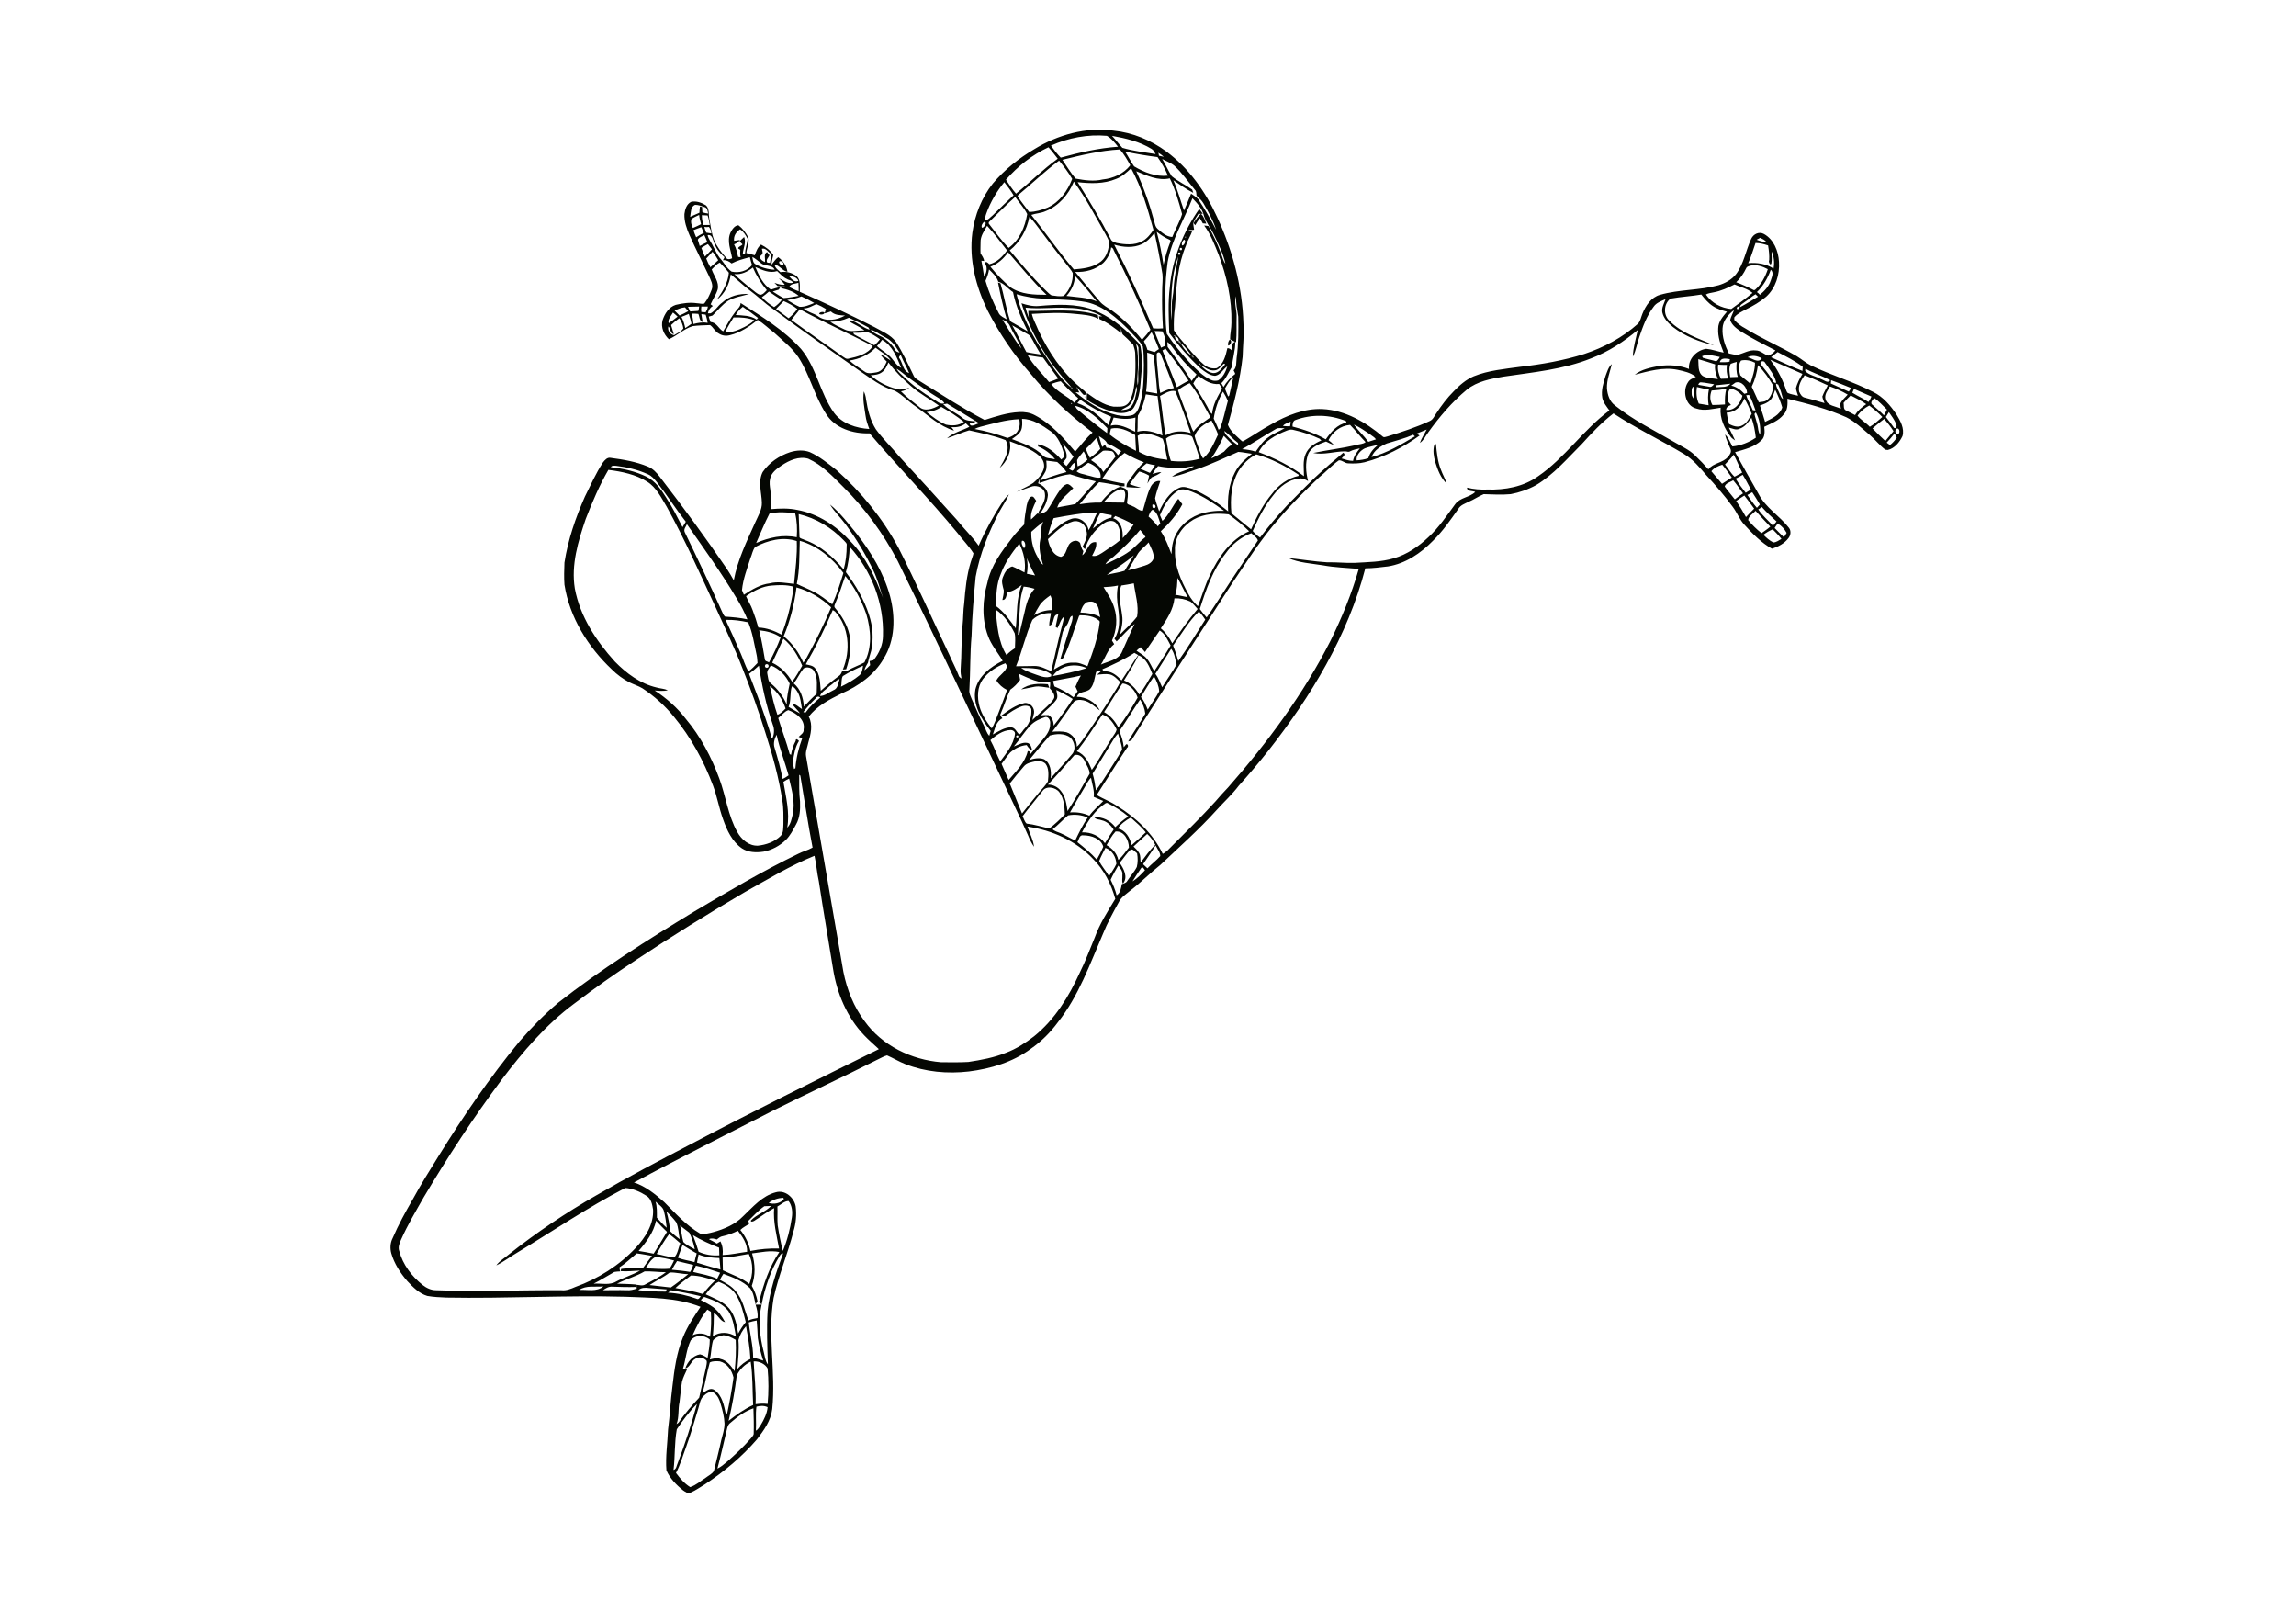 <?xml version="1.0" encoding="utf-8"?>
<!-- Generator: Adobe Illustrator 21.0.2, SVG Export Plug-In . SVG Version: 6.00 Build 0)  -->
<svg version="1.1" id="Layer_1" xmlns="http://www.w3.org/2000/svg" xmlns:xlink="http://www.w3.org/1999/xlink" x="0px" y="0px"
	 viewBox="0 0 842 595" style="enable-background:new 0 0 842 595;" xml:space="preserve">
<style type="text/css">
	.st0{fill:#050703;}
</style>
<g>
	<path class="st0" d="M374.5,252.8c2.8-2.2,6.5-2.2,9.8-1.9c0.1,0.3,0.4,1,0.5,1.3c-1.8-0.2-3.5-0.7-5.3-0.4
		C377.8,252.1,376.2,252.5,374.5,252.8 M526,163.1c0.1-0.1,0.4-0.2,0.6-0.3c0.3,3.2,0.6,6.4,1.8,9.4c0.6,1.7,1.6,3.3,2.1,5.1
		c-2.2-2.1-3.3-5.1-4.2-8C525.8,167.4,525.4,165.2,526,163.1 M398,145.4h0.3v0.3H398V145.4 M395.7,143.8c0,0,0.1,0.1,0.2,0.2
		C395.9,143.9,395.8,143.8,395.7,143.8 M451,124.5c1,0.4,0.3,2.2-0.6,2.2C450.2,126,450.5,125,451,124.5 M300.4,115.1
		c0.1-0.7,1.4-0.9,2-0.5C302.3,115.4,300.9,115.5,300.4,115.1 M437.7,81.8c0.8-1.2,1.6-2.5,2.7-3.4c1.1,0.9,1.4,2.3,2,3.6
		c-0.3,0-1-0.1-1.3-0.1c-0.4-0.7-0.7-1.3-1.1-1.9c-0.6,0.8-1.2,1.7-1.7,2.6C438.2,82.4,437.9,82.1,437.7,81.8 M267.9,521.7
		c-0.6,0.4-1,1.1-1.2,1.9c-1.2,5-2.3,10-3.6,14.9c1.3-0.6,2.3-1.5,3.4-2.4c3.1-2.7,6.1-5.5,8.8-8.6c0.4-0.6,1.1-1.1,1.1-1.8
		c0.1-3.1,0-6.2-0.1-9.3C273.1,517.5,270.4,519.5,267.9,521.7 M277.4,515.8c-0.4,2.9,0,5.8-0.2,8.8c0.9-0.4,1.2-1.4,1.8-2.1
		c1.2-2,2.3-4.2,2.5-6.5C280.1,515.3,278.7,515.5,277.4,515.8 M248.2,524.1c-0.9,4.9-0.6,10-1.2,14.9c1.1-0.3,1.1-1.6,1.5-2.4
		c2.7-7.1,5.1-14.4,7.1-21.8C252.8,517.6,250.4,520.8,248.2,524.1 M258,511.9c-1.3,1.2-1.4,3-1.9,4.5c-1.4,4.8-2.8,9.5-4.5,14.2
		c-1.2,3.2-2.1,6.5-3.7,9.5c1.5,2,3.1,3.9,5.2,5.2c2.2-0.7,3.9-2.3,5.8-3.5c1-0.8,2.2-1.3,2.9-2.4c0.9-3.8,1.9-7.5,2.7-11.3
		c0.5-2,1.2-4,1.2-6.1c-0.1-2.4-0.7-4.8-1.4-7.1c-0.4-1.6-1.1-3.2-2.5-4.2C260.6,509.9,259,510.9,258,511.9 M276.4,499.2
		c0.2,5.2,0.9,10.4,0.7,15.7c1.4-0.2,2.9-0.3,4.4-0.1c0.4-4.3,0.4-8.7,0-13C280.6,500.1,278.4,499.1,276.4,499.2 M270.2,504.3
		c-0.7,5.6-1.7,11.2-3,16.7c2.8-2.2,5.7-4.3,9-5.8c-0.3-5.3-0.1-10.6-0.9-15.9C273.1,500.3,271.3,502.1,270.2,504.3 M260.3,499.6
		c-1.1,3.7-1.6,7.6-2.7,11.3c1.3-0.8,2.9-2.3,4.4-1.2c2.9,2,3.5,5.7,4.2,8.9l0.5-0.4c0.9-4.3,1.7-8.7,2.3-13.1
		c-0.6-2.6-2.3-5.2-5-5.9C262.9,499.1,261.4,499,260.3,499.6 M261.5,491.5c-0.7,2.3-0.6,4.7-1.2,7c1.3-0.3,2.6-0.8,3.9-0.2
		c2.4,0.5,3.9,2.6,5.2,4.5c0.4-3.8,0.6-7.7,0.4-11.5c-1.4-0.8-2.9-1.6-4.5-1.7C263.9,489.8,262.4,490.4,261.5,491.5 M253.3,491.5
		c-1.6,3.3-1.8,7.1-2.9,10.6c0.4-0.1,1.3-0.2,1.7-0.3c-0.7,1.6-1.6,3.2-2,4.9c-0.4,2.5-0.6,5-0.9,7.4c-0.6,2.7-0.1,5.5-1.1,8.1
		l0.7-0.5c2.3-3.3,4.9-6.3,7.6-9.2c0.8-3.7,1.7-7.3,2.5-11c0.1-0.9,0.5-1.8,0.2-2.6c-1-1-2.7-1.6-4-0.7c-1.7,0.8-2,3.1-3.8,3.6
		c0.8-2.4,2.7-4.7,5.4-5.2c1,0.2,1.9,0.8,2.8,1.3c0.3-2.2,0.8-4.4,0.8-6.7C258.3,489.4,255,489.4,253.3,491.5 M270.8,491.4
		c0.3,3.5-0.1,7-0.4,10.6c1.3-1.5,2.9-2.8,4.8-3.7c-0.2-4-0.9-8.1-1.6-12C272.3,487.7,271.3,489.5,270.8,491.4 M274.6,484.9
		c0.4,4.3,1.6,8.5,1.6,12.9c1.2,0.3,2.5,0.7,3.7,1.1c-0.9-2.7-1.6-5.5-2-8.3c-0.1-2.1-0.2-4.3-0.4-6.4
		C276.5,484.4,275.5,484.6,274.6,484.9 M254,489.6c2.1-1,4.5-0.8,6.4,0.6c0.4-3,0.5-6.1,0.3-9.2c-0.3-0.2-1-0.6-1.3-0.8
		C257.1,483,255.5,486.3,254,489.6 M257,476.7c1.5,0.8,3.1,1.6,4.5,2.6c1.9,1.4,3.3,3.4,4.4,5.5c-1.8-0.3-2.4-2.6-4.1-3.3
		c0,2.8-0.1,5.7-0.4,8.5c2.5-1.8,6-1.6,8.5,0.1c-0.6-3.2-1-6.6-2.8-9.4c-2.1-2.7-5.3-3.9-8.4-5C257.9,475.3,257.5,476.3,257,476.7
		 M245,474c3.6,0.2,7.1,1,10.4,2.2c0.8,0.5,1.2-0.4,1.6-0.9c-3.6-0.9-7.3-1.6-11-2.2C245.8,473.4,245.4,473.7,245,474 M234.1,473.1
		c3.3,0.2,6.7,0.6,10,0.5c0.1-0.2,0.3-0.6,0.4-0.8c-2.1-0.2-4.3-0.3-6.5-0.5C236.7,472.1,235.1,472.1,234.1,473.1 M212.4,473
		c3-0.2,6.4,0.8,8.9-1.3C218.3,472,215,471.2,212.4,473 M258.8,474.6c3.1,1.5,6.5,2.6,8.7,5.3c2.1,2.6,2.7,6,3.2,9.1
		c0.8-1.5,1.7-2.9,2.8-4.2c-0.9-3.5-1.7-7.1-3.7-10.2c-1.4-2.2-3.8-3.6-6.2-4.6C261.5,470.9,260.1,472.9,258.8,474.6 M253.4,467.7
		c-1.9,1.5-4,2.9-5.7,4.6c3.4,0.6,6.8,1.2,10.1,2.2c1.3-1.8,2.8-3.4,4.4-4.9C259.3,468.6,256.3,467.7,253.4,467.7 M238.2,471.2
		c2.6,0.3,5.2,0.6,7.8,0.9c2.2-1.5,4.3-3.2,6.4-4.9c-2.3,0-4.6-0.7-6.8-0.6C243.3,468.4,240.6,469.6,238.2,471.2 M226.3,470.7
		c2.3,0.1,4.6,0.1,6.9,0.3v0.9c-2.9,0.1-5.8,0-8.7-0.1c-1.3-0.1-2.4,0.6-3.4,1.3c2.9,0,5.8-0.1,8.7,0c1.3,0.1,2.5-0.2,3.7-0.6
		c0-0.3-0.1-1-0.1-1.4c1.1,0.1,2.2,0.5,3.2-0.1c2.6-1.4,5.3-2.7,7.6-4.5c-2.6,0-5.2-0.4-7.8-0.3C233.2,468.1,229.6,469,226.3,470.7
		 M255.2,464.1c-0.3,0.8-0.7,1.5-1,2.3c3,0.8,6,1.2,8.8,2.5c0.4-0.7,0.7-1.5,1.1-2.2C261.1,465.7,258.2,464.7,255.2,464.1
		 M246.4,465.6c2.2,0.2,4.4,0.4,6.7,0.8c0.5-0.8,0.9-1.7,1.1-2.6c-2-0.5-4-0.9-5.9-1.4C247.6,463.4,247,464.5,246.4,465.6
		 M236.7,465.1c2.9,0,5.9,0.4,8.8,0.1c0.7-0.9,1.2-2,1.7-3c-2.2-0.6-4.5-1.1-6.8-1.3C238.6,461.8,237.8,463.6,236.7,465.1
		 M265,461.1c0,1.6,0.1,3.1,0.1,4.7c3.3,1.6,6.8,2.7,9.7,5c1.4-3.5,1.5-7.6-0.2-11C271.4,460.3,268.2,461.1,265,461.1 M256.2,460
		c-0.2,1-0.4,2-0.6,3c2.8,0.9,5.7,1.7,8.6,2.5c-0.1-1.4-0.2-2.8-0.4-4.2C261.2,461.2,258.6,461,256.2,460 M227.2,464.7
		c0,0.4,0.1,1.1,0.2,1.5c-0.5,0-1.6,0.1-2.1,0.2c-2.5,1.4-5,3-7.6,4.3c2.8-0.2,5.8,0.7,8.3-0.8c2.8-1.5,6-2.4,8.7-4
		c-2.4,0.1-4.7,0.4-7.1,0.2l0.2-0.8c2.6-0.4,5.2-0.1,7.9-0.2c1.1-1.5,2.2-3.1,3.4-4.6c-1.9-0.3-3.7-0.7-5.6-0.9
		C231.3,461.4,229.4,463.3,227.2,464.7 M275.8,459.6c1.2,3.9,1.3,8.1-0.1,11.9c1,1.7,1.7,3.6,2.1,5.6c-0.2,0.4-0.5,0.8-0.7,1.2
		c-0.5-2-0.7-4.2-2-5.9c-2.7-2.7-6.3-4-9.8-5.3c-0.5,0.7-0.9,1.4-1.3,2.2c2.2,1.2,4.4,2.3,5.9,4.3c2.6,3,3.2,7,4.6,10.6
		c1-0.5,2.2-0.7,3.3-0.9c0.2-1.7-0.2-3.3-0.7-4.9c0.7,0,1.5,0,2.2,0c-1.3,5.7-0.7,11.7,0.8,17.4c0.4,1.5,0.5,3.2,1.5,4.5
		c-0.2-6.5-0.5-13.1-0.1-19.6c0.7-7.3,3.2-14.3,5.7-21.1c-0.6,0-0.9,0.3-1.2,0.8c-3.4,5.5-5.5,11.7-6.7,18c-0.3-0.4-0.6-0.7-0.9-1.1
		c1.6-6.4,3.7-12.7,7.4-18.2C282.4,458.4,279.1,459.2,275.8,459.6 M250.3,456.5c-0.6,1.6-1.1,3.2-1.7,4.7c2,0.8,4,1,6.1,1.6
		c0.2-1.1,0.5-2.2,0.8-3.2C253.6,458.6,252,457.5,250.3,456.5 M254.1,452.9c0.8,2,1.5,4,2.1,6.1c2.4,1.1,5,1.5,7.6,1.3
		c0-0.9-0.1-1.9-0.1-2.8C260.4,456.2,257.2,454.8,254.1,452.9 M240.8,459.8c2.1,0.4,4.2,1.1,6.4,1.3c1.4-1.3,1.5-3.5,2.3-5.2
		c-1.3-1.2-2.7-2.3-4.1-3.4C243.7,454.8,242.2,457.3,240.8,459.8 M265,453.3c-0.8,0.1-1.5,0.7-2.1,1.2c-1-0.3-2-0.6-2.9-0.1
		c1,0.5,1.9,1,2.9,1.6c0.4-0.3,0.9-0.5,1.3-0.8c0.8,1.6,1,3.2,0.8,5c3-0.1,6-0.8,9-1.2c0.1-2.9-1.7-5.5-3.4-7.7
		C268.8,452.2,266.9,452.9,265,453.3 M249.4,449.4c0.5,2,0.6,4,1.2,6c1.2,1.2,2.8,1.9,4.2,2.7c-0.4-2.1-1.1-4.2-2-6.1
		C251.7,451.1,250.5,450.3,249.4,449.4 M234.2,458.7c1.8,0.3,3.7,0.6,5.5,1c1.7-2.6,3.3-5.4,4.9-8c-1.4-1.3-2.7-2.7-4-4.1
		C239.7,451.9,237,455.5,234.2,458.7 M244.4,444.2c0.7,2.4,1.1,4.8,1.4,7.3c1.1,1,2.2,2,3.5,2.9c-0.5-2.1-0.4-4.2-1.3-6.2
		C246.9,446.7,245.7,445.5,244.4,444.2 M274.4,447.7c0.1,0.3,0.3,0.8,0.4,1c-1.1,0.8-2.3,1.3-3.3,2.3c1.8,2.2,3.1,4.9,3.7,7.7
		c3.5-0.7,7-1,10.5-0.9c-0.9-4.9-2.2-9.8-1.8-14.8c-2.1,1.1-4.1,2.5-6,3.8c-0.8,0.4-1.5,1.3-2.5,1.1v-0.4c2.1-2.2,5.3-3.1,7.4-5.3
		c-0.6,0-1.9,0.1-2.5,0.1C278.1,443.8,276.3,445.9,274.4,447.7 M285.1,442.4c0.1,2.3-0.1,4.6,0.1,6.9c0.5,3.2,1.1,6.3,1.9,9.4
		c1.6-3.9,2.7-8.1,3.3-12.3c0.3-2,0.1-4.3-1.2-6C287.6,440.4,286.3,441.8,285.1,442.4 M240.4,440.6c0.6,1.9,0.5,3.9,0.5,5.9
		c1.2,1.3,2.3,2.6,3.6,3.7c-0.2-2-0.5-4-1-6C243.2,442.6,241.5,441.7,240.4,440.6 M281.9,441.1c1.9,0.6,4.4,0.2,5.6-1.5l-0.3-0.4
		C285.3,439.3,283.4,439.9,281.9,441.1 M418.5,318.3c-1.1,1.6-2.2,3.3-3.2,4.9c1.8-1.1,3.2-2.6,4.6-4.1
		C419.5,318.7,419.1,317.5,418.5,318.3 M273.2,327.1c-13.5,7.9-26.8,16.2-39.8,24.8c-7.8,5.1-15.4,10.5-22.8,16.1
		c-10.4,7.7-18.9,17.7-26.7,28c-10.3,13.8-19.7,28.2-28.5,43c-2.9,5.1-5.9,10.1-8.3,15.5c-0.6,1.3-1.2,2.8-0.7,4.2
		c1.3,5,4.6,9.3,8.6,12.5c1.4,1.1,3.1,1.9,4.9,1.9c15.3,0.6,30.7-0.1,46,0c1.8,0.2,3.5-0.5,5.1-1.2c8.4-3,16.1-7.9,22.2-14.4
		c3.5-3.8,6.6-8.6,6.3-14c-0.3-1.8-0.7-4-2.4-5c-2.3-1.5-5-2.7-7.8-2.9c-13.7,7.1-26.4,15.7-39.6,23.7c-2.6,1.5-5,3.4-7.7,4.7
		c1.2-1.7,3.1-2.7,4.7-4.1c10.1-8,20.8-15.2,32-21.6c11.4-6.6,23-12.7,34.7-18.8c22.8-12,45.8-23.4,68.9-34.8
		c-1.8-1.7-3.7-3.3-5.4-5.1c-6.3-6.6-10-15.4-11.4-24.4c-1.7-10.7-3.6-21.3-5.2-32c-0.7-3.1-0.9-6.3-1.6-9.4
		C289.8,317.4,281.6,322.4,273.2,327.1 M414.7,311.5c-1.6,1.4-2.7,3.3-4.1,4.9c1.5,2.1,3.2,5.3,1.2,7.6c-0.5-0.9-0.1-2.1-0.2-3.1
		c0.2-1.4-0.7-2.5-1.5-3.5c-1,1.7-2,3.4-2.8,5.2c0.9,1.8,1.7,3.7,2.2,5.7c1.4-0.9,1.6-2.6,1.9-4.1c0.7-0.3,1.6-0.4,2-1.2
		c1.1-1.7,2.6-3.3,3.5-5.1c0.4-1.6,0.4-3.3,0.1-5C416.3,312.4,415.6,311.3,414.7,311.5 M405.4,310.9c-0.8,1.6-1.7,3.2-2.3,4.8
		c0.9,2,2.5,3.6,3.6,5.6c0.9-1.5,2-2.9,2.7-4.5C409.3,314.3,407.9,311.8,405.4,310.9 M419.2,316.9c0.5,0.5,1.1,1,1.6,1.5
		c1.5-1.6,3.3-2.9,4.7-4.5c0-1.4-1.1-2.6-1.7-3.9C422.3,312.4,420.7,314.6,419.2,316.9 M415.7,310.4c0.7,0.7,1.5,1.4,2,2.3
		c0.7,1.1,0.4,2.4,0.6,3.6c1.7-2.2,3.3-4.6,5.4-6.5c-0.8-1.5-1.7-2.9-3-4C419,307.4,417.3,308.9,415.7,310.4 M395.1,308.8
		c2.5,2,5,4,7.1,6.4c0.9-1.5,1.7-3.1,2.4-4.7c-0.8-3-4.4-4.2-7.3-4.2C395.8,306,395.7,307.9,395.1,308.8 M409.1,304.9
		c-1.4,1.5-2.3,3.3-3.3,5c2.1,1.2,3.8,3,4.3,5.4c1.6-1.2,2.6-3,3.9-4.5C414,308.2,412.3,304.6,409.1,304.9 M409.9,303.8
		c2.9,0.6,4.5,3.4,5.1,6.1c1.8-1.5,3.5-3.1,5.2-4.7c-1.6-2-3.6-3.7-5.5-5.4C412.8,300.8,411.1,302.1,409.9,303.8 M391.7,299
		c-2,1.6-3.7,3.6-5.7,5.1c0.8,0.7,1.9,1,2.9,1.4c1.9,0.8,3.6,1.9,5.4,2.7c1.4-2.9,2.8-5.8,4.6-8.4
		C396.7,298.8,394.1,298.5,391.7,299 M396.8,305.2c3.3-0.1,6.5,1.3,8.4,4c1-1.7,2.1-3.4,3.2-5c-1-1.6-2.5-3-4.3-3.4
		c-0.9-0.4-2.1-0.2-2.8-1.1c3-0.3,5.9,1.2,7.7,3.6c1.5-1.4,3-2.8,4.8-3.9c-2.3-2-5-3.6-7.8-5l-0.5,0.1
		C401.5,297.1,398.9,301.1,396.8,305.2 M382.2,290.2c-2.4,3.1-4.9,6-7.2,9.1c0.5,0.9,0.7,2,1.5,2.7c2.8,0.3,5.6,1.2,8.3,1.8
		c2-1.5,3.9-3.3,5.7-5.2c-0.1-2.8-0.3-5.8-2-8.1C387.2,288.7,383.6,287.9,382.2,290.2 M397.7,288.8c-1.8,3-3.6,6-5.3,9.1
		c2.4-0.2,4.9,0.2,7.1,1.2c1.4-2,3.4-3.6,5.1-5.4c-1.2-0.5-2.3-1-3.5-1.5c0.3-2.4-0.6-4.7-1-7C399.1,286.1,398.5,287.5,397.7,288.8
		 M287.3,286.7c0.9,5.5,2.4,11.2,1.4,16.8c1.3-1.3,1.6-3.2,2-4.8c1-4.4-0.3-8.9-1.3-13.2C288.7,285.8,288,286.2,287.3,286.7
		 M375.4,281.1c-1.7,2-3.5,4.1-5.1,6.2c1.5,3.7,3,7.3,4.5,11c2.1-2.7,4.3-5.3,6.4-7.9c1.1-1.3,2.3-2.4,3.1-3.9
		c0.2-2.2,0.5-4.8-1-6.6c-0.9-0.7-2.2-1.1-3.3-0.8C378.3,279.5,376.5,279.7,375.4,281.1 M394,276.9c-3.2,3.6-6.3,7.3-9.7,10.8
		c1.9,0,3.7,0.9,4.8,2.4c1.7,2.1,2,4.8,2.4,7.3c2.9-4.5,5.5-9.1,8.1-13.7c0-1.5-1-2.9-1.6-4.2C397.4,277.9,395.8,276.3,394,276.9
		 M372.9,269.7l-0.3,0.3l0.2,0.4h0.5l0.2-0.4l-0.3-0.4L372.9,269.7 M284.1,274.3c1.1,3.7,2.2,7.5,2.9,11.3c0.8-0.3,1.5-0.8,2.2-1.3
		c-1.4-5-3.3-9.8-4.4-14.9C284,270.9,283.5,272.7,284.1,274.3 M408.2,271.4c-2.5,4.1-5,8.2-7.5,12.3c0.6,2,0.9,4,1.2,6.1
		c1.4-1.7,2.5-3.6,3.7-5.4c2-3.2,4.1-6.3,5.9-9.5c-0.1-2-1-4-1.5-5.9C409.3,269.7,408.7,270.6,408.2,271.4 M385,269.7
		c-2.6,2.9-5.1,6-7.6,9c1.8-0.6,3.7-1,5.5-0.3c2.4,1.4,2.7,4.5,2.4,7c2.6-2.9,5.3-5.8,7.8-8.8c1.6-1.7,1-4.5-0.5-6.1
		C390.4,268.8,387.4,269,385,269.7 M363.2,271.4c1.4,2.5,2.3,5.3,3.6,7.8c2.2-3,4.9-6.1,5.4-10c0.2-1-0.9-1.6-1.7-1.5
		C367.7,267.8,365.3,269.6,363.2,271.4 M377.9,266c-2.3,2.4-4,5.2-6.1,7.7c1.6-0.6,3.2-1.6,4.9-1.3c1.2,0.2,1.6,1.6,1.8,2.7
		c-0.9-0.3-1.5-1.1-2-1.9c-2.2,0.2-4.3,1.2-6,2.7c-1.2,1.3-2.1,2.8-3.2,4.2c0.9,2,1.7,4,2.6,5.9c2.7-3.2,6-6.3,7-10.6
		c0.7,0,1,0.4,0.9,1.2c1.6-1.8,3.1-3.7,4.7-5.5c1.3-1.6,2.7-3.4,2.6-5.6c0.2-1.1-0.4-2.7-1.7-2.6C381.3,263.6,379.3,264.5,377.9,266
		 M404.3,262c-3,4.5-6,9.2-9.4,13.5c3,1.1,4.4,4.1,5.5,6.8c2.8-3.9,5-8.2,7.7-12.2c0.5-0.8,1.2-1.6,1.4-2.6
		C408.4,265.2,406.8,262.9,404.3,262 M285.4,263.3c1.3,4.4,3,8.7,4.2,13.2c0.1,0.1,0.4,0.2,0.5,0.3c0.3-1.8,0.8-3.5,1.7-5.1
		c0-1.2,0.9-0.4,1.2,0c-1.4,2.2-1.8,4.9-2.2,7.4c-0.1,1,0.3,2,0.4,2.9c0.1-0.1,0.4-0.3,0.5-0.3c0.3-3.8,1.2-7.5,2.5-11
		c-0.3-0.1-1-0.4-1.3-0.5c0.7-0.8,2-1.4,1.8-2.7c0.7-3.5-2.6-6-5.6-7.1C287.6,260.9,286.6,262.4,285.4,263.3 M299.2,256
		c-1.7,1.6-3.2,3.3-4.6,5.1c0.2,0.1,0.6,0.2,0.8,0.2c1.5-2.1,3.4-3.9,5.4-5.5C300.3,255.3,299.6,255.3,299.2,256 M387.4,253
		c0.1,1.2,0.8,2.6-0.1,3.7c-1.6,2.2-3.8,3.7-5.6,5.6c0.9-0.1,1.8-0.1,2.8-0.1c1.4,0.8,1.9,2.4,1.9,3.9c2.5-3.1,4.8-6.4,7-9.8
		C391.4,255,389.4,254,387.4,253 M282.3,251.6c0.8,3.5,1.6,7.1,2.8,10.5c1.2-0.4,2.1-1.4,3-2.3C287,256.6,285.1,253.5,282.3,251.6
		 M290.4,251.7c-0.8,2.4-0.2,5.1-1.2,7.5c1.4,0.8,2.8,1.7,4.2,2.4c-0.9-1.3-2.1-2.3-3-3.6c1.5,0.1,2.5,1.3,3.7,2
		c-0.4-2.2-0.5-4.5-1.7-6.4C291.9,252.9,291.4,251.9,290.4,251.7 M411.5,250.8c-2.3,3.4-4.3,6.9-6.6,10.3c2.3,1.3,4,3.3,5.2,5.6
		c2.7-3.4,4.9-7.1,7.1-10.9c-0.8-2.4-2.7-4.8-5.4-5.2L411.5,250.8 M304.2,251.6c-1.2,1.2-2.9,2-3.5,3.6c1.9,0,3.3-1.4,4.9-2.1
		c1.7-0.6,1.8-2.6,2.3-4.1C306.5,249.4,305.5,250.8,304.2,251.6 M418.4,255.6c1.2,1.3,1.8,3,2.5,4.6c1.4-2.3,3-4.4,4.2-6.7
		c-0.1-1.9-0.9-3.8-1.9-5.5C421.5,250.4,420,253,418.4,255.6 M386.2,249.7c0.1,0.7,0.3,1.4,0.5,2c2.5,1,4.9,2.4,7,4
		c0.5-0.8,1-1.5,1.5-2.2c-0.2-0.4-0.6-1.3-0.8-1.7c0.6-1.4,1.2-2.8,2-4.1C393.1,248.5,389.6,249,386.2,249.7 M373.7,247.1
		c0.1,0.7,0.3,1.5,0.4,2.2c-1,1.4-2.2,2.6-3.6,3.6c-1.4,2.8-2.2,5.8-3.5,8.7c-0.5,0.7,0.3,1.3,0.6,1.8c-2.3,1.1-2.7,3.7-3.5,5.9
		c2.1-1.1,4.2-2.6,6.7-2.6c1.6,0.1,2,1.9,3,2.6c0.9-0.4,1.3-1.6,2.1-2.3c1.8-1.8,2.5-4.5,2.3-7c-0.5-1.4-2.3-1.4-3.5-1
		c-2.3,0.8-4.3,2.2-6.3,3.7c-0.3-0.1-0.9-0.2-1.2-0.3c2.6-1.9,5.2-3.9,8.5-4.6c2-0.3,3.8,1.7,3.5,3.7c-0.2,0.8-0.4,1.7-0.6,2.5
		c1.8-1.6,3.5-3.3,5.3-4.9c1-1,2.1-1.9,2.7-3.2c0.3-1.4-0.8-2.5-1.6-3.5c0.1-0.8,0.2-1.6,0.1-2.3
		C381.2,250.8,377.3,248.7,373.7,247.1 M401.9,246.7c-0.5,2-0.7,4.3-2.1,5.9c-1.5,1.5-4.1,0.7-4.9,2.9c3.3,0,6.9,1.9,8.4,5
		c-1.9-1.4-3.6-3.2-6-3.7c-1.3-0.3-3.1-0.3-3.8,1c-2.5,3.5-4.9,7.1-7.6,10.5c1.7-0.1,3.5-0.2,5.2,0.2c2.2,0.7,3.9,2.9,3.8,5.3
		c0.9-0.7,1.5-1.7,2.2-2.6c3.7-5.1,7-10.4,10.5-15.7c1.1-1.8,2.3-3.5,3.2-5.4c-1.1-1.1-2.2-2.4-3.8-2.8c-1.6-0.3-3.2,0-4.7,0.1
		c0.3-0.3,1-0.8,1.3-1.1C403.4,245.4,402,246,401.9,246.7 M374.5,244.9c1.6,1.2,3.6,1.8,5.5,2.5c1.7,0.6,3.7,1.4,5.5,0.6
		c0-0.2,0-0.5,0-0.7C382.4,244.9,378.2,245,374.5,244.9 M294.7,245.1c-1.4,1.7-2.3,3.8-3.6,5.5c2.5,2.1,3.5,5.3,3.7,8.5
		c1.5-1.6,3-3.2,4.7-4.7c0-2.7,0.5-5.7-0.9-8.2C298,244.9,296,244.3,294.7,245.1 M274.7,247.1c2.2,5.6,4.3,11.2,6.2,16.8
		c0.7,2.2,1.6,4.4,2,6.8l0.5-0.3c0.6-1.5,0.6-3.2,0-4.7c-2.4-7-4-14.3-5.1-21.6C277.1,245.2,275.9,246.2,274.7,247.1 M386.1,247.9
		c4.2-0.8,8.3-1.6,12.4-2.9C394.4,243,388.6,244,386.1,247.9 M309.1,247.9c-0.7,1.1-0.3,2.6-0.7,3.9c2.4-1.2,4.8-2.5,6.8-4.2
		c1-0.9,1.1-2.3,1.3-3.5C314,245.2,311.5,246.4,309.1,247.9 M281.4,247.1c0.3,1.2,0.2,2.7,1.3,3.5c2.5,2,4.5,4.7,5.8,7.7
		c0-2.6,0.6-5.1,1.1-7.6c-1.4-3-3.8-5.5-6.9-6.7C282.2,244.9,281.1,245.9,281.4,247.1 M360.4,249.1c-2,2.8-2.1,6.6-1.2,9.9
		c0.8,3,2.6,5.7,4.5,8.1c1-1.6,1.5-3.3,2.2-5c1.1-3,2.4-6,3.4-9.1c-1.6-0.8-3-2-3.9-3.5c1-2,3.4-3,3.9-5.2c-0.1-0.3-0.4-0.8-0.6-1.1
		C365.5,244.4,362.5,246.3,360.4,249.1 M280.7,243.7l-0.2,0.5l0.2,0.5l0.5,0.2l0.5-0.2l0.2-0.5l-0.2-0.5l-0.5-0.2L280.7,243.7
		 M417.5,240.3c-1.5,3.2-3.5,6.2-5.3,9.2c2.4,1,4.3,2.9,5.6,5.2c1.8-2.4,3.3-5,4.8-7.6C421.5,244.5,420.4,241.4,417.5,240.3
		 M404.3,245.4c0.1,0.8,1.1,0.5,1.6,0.8c2.2,0.2,3.9,1.7,5.4,3.3c2.1-3.1,4-6.3,6.1-9.3c-0.4-0.2-1.1-0.6-1.4-0.8
		C412.3,241.8,408.3,243.7,404.3,245.4 M429.5,237.9c-1.9,3.1-3.9,6.1-5.8,9.2c1.2,1.5,1.7,3.3,2.5,4.9c1.7-2.8,3.7-5.5,5.3-8.4
		C430.9,241.7,430.8,239.5,429.5,237.9 M283.2,243c3.1,1.5,5.6,4,7.3,7c1.4-1.8,2.5-3.9,3.7-5.9c-1.6-3.7-3.7-7.3-6.9-9.9
		C285.9,237.2,284.6,240.1,283.2,243 M419.9,239.1c-0.5-0.6-1-1.2-1.6-1.8c-0.4,0.3-1.2,1-1.5,1.3c1.3,1,2.9,1.7,3.9,3.1
		c1.1,1.3,1.7,3,2.6,4.4c2-3.1,4.1-6.2,6-9.4c-1.1-2-2-4.3-4-5.5C423.5,233.8,421.7,236.4,419.9,239.1 M278.4,231.1
		c0.9,3.5,1.5,7.1,2.1,10.7c0.1,0.8,1,0.7,1.5,1.1c1.7-2.9,3.1-6.1,4.3-9.2C284,232.1,281.2,231.4,278.4,231.1 M266.1,227.3
		c1.9,4,3.7,8.1,5.5,12.2c1,2.2,1.6,4.6,2.9,6.7c1.2-0.9,2.3-2,3.3-3.1c-0.1-1-0.1-1.9-0.3-2.8c-0.9-4.1-1.5-8.3-3.1-12.1
		C271.7,227.6,269,227.2,266.1,227.3 M395.7,225.9c-1.9,5.1-3.3,10.4-5.7,15.3l-0.4,0.3h-0.7c1.2-4,2.3-7.9,3.6-11.9
		c0.4-1.2,1-2.4,0.8-3.8c-1,0.2-1,1.3-1.4,2c-0.4,1.5-1.8,2.6-2.2,4.1c-1,4.5-2,9.1-3.2,13.6c2.2-1.3,4.5-2.7,7.1-2.5
		c1.9-0.2,3.5,0.6,5.2,1.3c2-5.2,3.9-10.6,4.5-16.2l-0.1-0.4c-1.9-1.8-4.7-2.1-7.2-2.1L395.7,225.9 M378.6,227.3
		c-2.5,5.5-3.7,11.4-6,17c2.2,0,4.4-0.1,6.6-0.1c2.3-0.1,4.3,1.1,6.3,1.9c1.5-6.1,2.7-12.2,4.4-18.3c0.1-0.4,0.3-1.3,0.3-1.7
		c-1.3,1.1-1.6,2.8-2.4,4.2l-0.7-0.5c0.3-1.5,0.7-3,1-4.5c-2.4-0.1-1.1,3.7-3.3,4.1c-0.1-1.6,0.5-3.1,0.6-4.6
		C383,224.7,380.4,225.5,378.6,227.3 M430.2,236.7c0.7,1.9,1.4,3.7,1.9,5.7c3.5-4.9,6.6-10.1,9.9-15.2c-0.7-1.1-1.5-2.1-2.3-3
		C435.9,227.8,433.3,232.5,430.2,236.7 M365.1,223.5c0.6,5.7,0.9,11.7,4,16.7c0.9-1,2-1.8,3.1-2.5c0-1.8,0.3-3.7-0.1-5.5
		C370.4,228.8,368.3,225.6,365.1,223.5 M396.2,224.6c2.5,0.1,5.1,0.4,7.3,1.7c-0.5-1.7-0.3-3.9-1.8-5.1c-0.8-0.8-2.1-0.7-3.1-0.4
		C397.2,221.6,396.6,223.1,396.2,224.6 M430.7,219.4c-0.4,4.1-2.8,7.7-5,11c1.8,1.5,3.1,3.4,4.2,5.5c2.9-4.4,5.9-8.6,9.3-12.6
		c-0.8-0.9-1.6-1.9-2.6-2.7C434.7,219.7,432.7,219.3,430.7,219.4 M381.1,222.2c-0.7,1.1-1.3,2.2-1.9,3.4c2-1.2,4.2-1.9,6.6-1.9
		c0.3-1.8,0.2-3.7-0.6-5.4C383.7,219.4,382.1,220.5,381.1,222.2 M292.1,215.4c-0.8,6.1-2.3,12.2-4.7,17.9c3.2,2.6,5.6,6,7.2,9.7
		c0.5-0.6,0.9-1.3,1.3-2c3.3-6,6.3-12.1,8.9-18.3C301.2,219.3,296.8,216.7,292.1,215.4 M404.7,215.3c1.5,2.4,3.1,4.8,3.9,7.5
		c1.3,3.9,0.9,8.3-0.8,12.1c0.3,0.4,0.5,0.9,0.8,1.3c-2.5,1.9-3.2,5.1-4.9,7.5c2.8-1.3,6.7-1.7,7.9-5c1.5-3.3,2.9-6.7,4.5-9.9
		c-2.4,1.9-4.4,4.3-6.6,6.4c-0.3-0.3-0.5-0.7-0.8-1c2.1-3.2,1.9-7.2,1.4-10.9c-0.5-2.8-0.7-5.7-0.1-8.6
		C408.2,215.1,406.5,215.2,404.7,215.3 M375.4,215.1c-0.7,2.1-1.2,4.2-1.3,6.4c-0.2,3.8-0.7,7.5-0.8,11.3l0.5-0.3
		c0.6-2.5,1.2-5,1.8-7.5c0.7-3.2,1.5-6.6,3.8-9.1C378.1,215.5,376.7,215.2,375.4,215.1 M273.6,218.6c0.7,1.8,1.8,3.3,2.4,5.1
		c0.8,2.1,1.5,4.2,2.1,6.4c3,0.1,5.9,1.2,8.5,2.6c1.8-4.5,3.1-9.2,3.9-13.9c0.2-1.2,0.5-2.5,0.4-3.7c-2.5-0.7-5.2-0.6-7.7-0.4
		C279.7,214.9,276.5,216.6,273.6,218.6 M411.2,214.7c-1.4,3.6-0.1,7.3,0.3,10.9c0.4,2.4-0.2,4.8-0.8,7.1c2.1-2.2,4.5-4.2,6.3-6.6
		c0.7-4.1-0.7-8.2-1.2-12.2C414.2,214.2,412.7,214.5,411.2,214.7 M431.8,211.9c-0.1,2.1-0.1,4.2-0.8,6.2c1.5,0.2,3,0.6,4.6,0.9
		C434.2,216.7,433.2,214.2,431.8,211.9 M310,211.2c-1.2,3.2-2.1,6.5-3.5,9.6c-0.2,0.7-0.9,1.5-0.2,2.2c2.4,2.8,4.4,6.1,5.2,9.7
		c0.8,4.3,0.2,8.7-1.2,12.7c-0.3,0-0.9,0.1-1.2,0.1c2.9-7,2.3-15.7-2.9-21.3c-0.2-0.1-0.6-0.4-0.8-0.5c-2.9,6.8-6.2,13.5-9.9,19.9
		c1.2,0.3,2.6,0.4,3.4,1.4c1.9,2.3,1.8,5.5,2.1,8.3c2.1-1.9,4.3-3.7,6.6-5.4c0.7-0.4,1-1.2,1.3-1.9c0.6,0.1,1.3,0.3,1.9-0.1
		c2-1.2,4.2-1.9,6.2-3c2.9-5.4,2.4-12,0.7-17.7C315.9,220.1,313.4,215.3,310,211.2 M376.5,204.6c0.5,1.9,0.4,3.9,0.1,5.8
		c1,0.2,2,0.4,3,0.6C378.4,209,377.5,206.7,376.5,204.6 M405.9,210.8c2.1-0.6,4.4-0.8,6.5-1.5c1.2-1.9,2.3-3.8,3.4-5.7
		C412.8,206.3,409.2,208.4,405.9,210.8 M311.6,200.5c-0.1,3.2-0.5,6.3-1.4,9.3c3.6,4.8,6.7,10,8.5,15.7c1.4,4.2,1.7,8.8,0.8,13.1
		c-0.4,1.4-0.9,2.9-1.2,4.4c-0.5,0.9-1.1,1.8-1.3,2.8c0.8-0.6,1.4-1.2,2.1-1.9c-0.1-0.5-0.1-1-0.2-1.5c0.3-0.1,1-0.2,1.4-0.3
		c2.1-2.5,3.5-5.7,3.5-9C324.2,221.2,319.6,209.3,311.6,200.5 M367,210.5c-1.6,3.7-1.6,7.7-1.9,11.6c3.1,2.2,5.2,5.3,7.4,8.3
		c0.6-5.3,0.1-10.9,2.2-15.9c-1.6,1.1-3.2,2.4-5.2,2.6c-0.5,1-0.4,3-1.9,2.9c0.2-1.2,0.6-2.4,0.5-3.6c-0.4-1.6-1-3.2-0.3-4.8
		c0.6-1.6,1.6-3.4,3.4-3.9c1.6,0.6,3,1.5,4.5,2.2c0.6-3.6-0.3-7.4-1.9-10.6C371,202.8,368.5,206.4,367,210.5 M417,203.5
		c-1.1,1.9-2.3,3.7-3.3,5.6c2.1-0.4,4.1-1.1,6.1-1.7c1.4-0.4,2.9-1.3,3.3-2.8c0.1-2-1.1-3.9-1.9-5.7
		C419.9,200.5,418,201.6,417,203.5 M374.8,198.3c-0.4,0.9,0.2,1.9,0.7,2.7C376.4,200.6,376,198,374.8,198.3 M293.3,198.3
		c-0.2,5.3,0,10.6-1.1,15.8c2,1,4.2,1.8,6.2,2.9c2.5,1.2,4.6,3,6.8,4.6c1.7-3.7,2.9-7.6,4.1-11.5
		C305.3,204.7,299.8,200.1,293.3,198.3 M276.9,200.6c-0.9,1.2-1.1,2.7-1.7,4.1c-1.2,3.8-2.7,7.6-3.1,11.7c0.2,0.4,0.5,1.3,0.7,1.7
		c2.9-1.9,6-3.8,9.5-4.2c3-0.8,5.9-0.1,8.9,0.2c0.5-5.2,1.2-10.5,1-15.7C287.2,196.7,281.5,198.1,276.9,200.6 M449.5,202.9
		c-4.7,6-7.2,13.2-9.5,20.4c0.8,1.1,1.6,2.1,2.5,3.1c2.2-3,4.1-6.2,6.2-9.3c4.1-6.4,8.4-12.6,12.6-18.9c-0.3-1.2-1.6-1.8-2.4-2.7
		C455.1,196.9,451.8,199.6,449.5,202.9 M646.7,196.1c1.1,1.1,2.2,2.1,3.6,2.8c1.1,0,2.1-0.8,3-1.3c-1-1.3-2.1-2.4-3.2-3.5
		C648.9,194.6,647.7,195.3,646.7,196.1 M408.4,204.1c-1,0.9-2.4,1.5-3,2.8c3.5-1.7,7.1-3.2,10-5.7c1.6-1.4,3-3,4.7-4.3
		c-0.6-0.9-1.2-1.8-2-2.6C415.2,197.9,411.8,201,408.4,204.1 M650.8,193.6c1.1,1.1,2.2,2.3,3.4,3.4c0.3-0.4,0.8-1.2,1-1.6
		c-0.8-1.4-1.8-2.6-3.2-3.4C651.6,192.3,651.1,193.1,650.8,193.6 M251.1,195.1c4.7,9.7,9.3,19.4,13.7,29.2c0.3,0.6,0.5,1.3,1.1,1.8
		c2.8,0.2,5.5,0.4,8.2,1c-1.1-2.6-2.4-5.2-3.9-7.6c-5.6-9.4-12-18.3-18.3-27.3C251.6,193.1,250.6,194,251.1,195.1 M384.3,197.7
		c0.5,2.7,1.8,6,4.8,6.5c1.7-0.6,1.9-2.5,2.6-3.9c0.6-1.7,3.1-2.9,4.4-1.2c0.3,1,0.5,2.1,1.2,3c-0.1,0.4-0.3,1.1-0.4,1.5
		c2-1.3,2.1-5.2,5.1-4.8c0.3,1.8-0.7,3.4-1.5,5c1.8,0.4,3.2-0.8,4.6-1.7c1.8-1.3,3.8-2.4,5.5-3.9c0.5-2,0.2-4.5-1.1-6.2
		c-1.1-1.5-3.3-1.1-4.7-0.1c-3.3,2.3-5.9,5.7-6.9,9.5c-0.3-0.3-0.6-0.6-0.9-0.9c0.9-1.9,2.2-4.1,1.3-6.2c-0.3-2.3-2.9-3.8-5.1-3
		C389.6,192.4,386.9,195.2,384.3,197.7 M378.2,195c-0.1,2.9,0.5,5.7,1.8,8.3c0.8,1.3,1.2,2.9,2.5,3.8c-0.9-3-1.7-6.2-1-9.3
		c0.4-2.2,0-4.5,1.1-6.5C381.1,192.5,379.6,193.7,378.2,195 M408.2,190c3,1,3.7,4.5,3.5,7.3c1.5-1.5,2.8-3.2,4-4.9
		c-2.1-1.3-4.4-2.3-6.7-3.2C408.8,189.5,408.5,189.8,408.2,190 M292.9,188.5c0.1,2.8,0.2,5.7,0.3,8.5c0.4,0.6,1.3,0.6,1.9,1
		c5.8,2,10.4,6.2,14.3,10.8c0.8-2.9,1.1-5.8,1.1-8.8c0.2-0.8-0.6-1.3-1-1.8C305,193.5,299.3,190,292.9,188.5 M437.7,190.5
		c-3.9,2.3-7.1,6.5-6.8,11.3c-0.2,5.7,2.2,11.1,4.9,16c0.9,1.7,2.1,3.2,3.5,4.5c1.5-3.8,2.6-7.7,4.4-11.4
		c3.1-6.6,7.6-13.1,14.4-16.1c-2.3-2.3-4.9-4.3-7.5-6.2C446.3,188.1,441.6,188.3,437.7,190.5 M400.8,193.8c2.1-1.6,4.1-3.6,6.8-4
		c0-0.2,0.1-0.7,0.1-0.9c-1.4-0.2-2.8-0.5-4.2-0.8C402.5,189.9,401.6,191.8,400.8,193.8 M386.4,190c-0.9,2-1.5,4.1-2.1,6.2
		c2.8-2.2,5.3-5,8.8-6c2.8-0.8,5.7,1.4,6.1,4.2c1.3-2,2.1-4.4,3.2-6.5C397.1,188,391.7,189,386.4,190 M641.1,190.7
		c1.5,1.8,3.1,3.4,4.9,4.8c1.1-0.8,2.2-1.5,3.2-2.4c-1.8-1.9-3.6-3.8-5.4-5.8C642.9,188.4,641.2,189.2,641.1,190.7 M282.2,188.3
		c-1.8,3.5-3.3,7.2-4.9,10.8c4.7-2,9.8-3.2,14.9-2.1c0.2-3,0.1-5.9-0.6-8.8C288.5,187.8,285.3,187.6,282.2,188.3 M421.2,189.4
		c1.3,1.1,2.4,2.3,3.4,3.6c0.2-0.3,0.7-0.8,0.9-1.1c-0.6-1.8-1-4-2.8-5C421.8,187.4,421.5,188.5,421.2,189.4 M644.8,186.8
		c1.5,2.2,3.6,4,5.4,6c0.3-0.4,1-1.2,1.3-1.6c-1.9-1.7-3.7-3.4-5.4-5.3C645.8,186.2,645.1,186.6,644.8,186.8 M422.6,185.1
		c0,0.3,0,0.8,0.1,1l0.5,0.3l0.4-0.2l0.2-0.5l-0.2-0.5l-0.5-0.3L422.6,185.1 M636.7,183.7c1.3,1.9,2.5,3.9,3.6,5.9
		c1-1.1,2-2.1,3-3.1c-1.2-1.6-2.3-3.2-3.6-4.8C638.7,182.3,637.7,183,636.7,183.7 M640.8,181.5c1.1,1.6,2.2,3.2,3.5,4.7
		c0.3-0.3,0.8-0.9,1.1-1.2c-0.9-1.5-1.8-3-2.8-4.5C642,180.8,641.4,181.2,640.8,181.5 M431.9,180c-3.2,2-5.1,5.5-6.5,8.9
		c0.3,0.7,0.6,1.4,0.9,2.1c2.5-2.3,3.7-5.6,5.8-8.1c0.5,0.6,1,1.3,1.5,2c-2,3.8-4.8,7-7.9,9.9c1.7,2.6,2.8,5.5,3.9,8.4
		c0.1-1.5,0.2-3,0.6-4.5c1.2-4.7,5-8.4,9.5-10.1c2.9-1,6.1-1.4,9.2-1.3c-3.7-2.7-7.5-5.3-11.8-7C435.5,179.7,433.5,178.9,431.9,180
		 M404.7,184.2c2.5,0,5,0.1,7.5,0.1c0.3-1.6,1.3-4.5-1-4.9C408.4,179.9,406.5,182.2,404.7,184.2 M395.9,184.9
		c2.6-0.4,5.1-0.7,7.7-0.6c2-2.4,4.1-4.8,7.1-5.8l-0.4-0.5c-2.4-0.4-4.8-0.9-7.2-1.2C400.5,179.3,398.2,182.1,395.9,184.9
		 M632.5,178.4c1.1,1.6,2.5,3.1,3.7,4.7c1-0.8,2-1.5,3-2.2c-1.2-1.6-2.3-3.3-3.6-4.8C634.6,176.8,632.8,177.1,632.5,178.4
		 M636.5,175.5c1.1,1.8,2.4,3.6,3.7,5.2c0.6-0.4,1.3-0.8,1.9-1.2c-1-1.8-1.9-3.7-3-5.4C638.3,174.6,637.4,175.1,636.5,175.5
		 M223.1,172.3c-3.3,5.7-5.9,11.8-8.3,18c-2.8,8.2-5.4,16.8-4,25.5c1.9,10.2,7.8,19.2,14.7,26.8c4.2,4.3,9.3,8.1,15.3,9.5
		c1.4,0.4,2.8,0.4,4.1,1c-1.6,0.4-3.2,0.2-4.8,0.1c4.3,2.8,8.3,6.3,11.4,10.4c5.4,6.4,9.4,14,12.3,21.9c2.4,6.5,3.2,13.6,6.6,19.6
		c1.5,2.7,4.2,5.1,7.5,5c3-0.3,6.2-1.4,8.4-3.6c1.1-1.2,0.9-2.9,1-4.3c0-2.9,0.1-5.8-0.4-8.7c-1.3-8.5-3.6-16.7-6.2-24.8
		c-2.5-8-5.3-15.8-8.4-23.6c-2.8-7.3-6.2-14.3-9.4-21.4c-5.9-12.7-11.6-25.6-18.4-37.9c-2-3.3-3.8-7.1-7.2-9.2
		C233.2,174,228.1,172.9,223.1,172.3 M627.6,172.8c1.3,1.5,2.6,3.1,3.9,4.6c1.2-0.8,2.4-1.5,3.6-2.3c-1.1-1.6-2.3-3.2-3.5-4.7
		C630.1,170.9,628.6,171.5,627.6,172.8 M224,171.3c4.5,0.5,9,1.5,13.1,3.5c3.2,1.6,5.3,4.6,7.1,7.5c2.3,3.5,4.2,7.3,6.1,11
		c0.4-0.7,0.8-1.3,1.2-2c-3.7-4.7-6.9-9.8-10.6-14.5c-0.9-1.1-1.9-2.3-3.3-2.9c-3.7-1.7-7.7-2.6-11.7-3.1
		C225.2,170.8,224.4,170.6,224,171.3 M418.2,171.9c1.2,0.5,2.3,1,3.5,1.5c0.7-0.9,1.3-1.9,1.9-2.8c-1.1-0.2-2.1-0.4-3.1-0.7
		C419.7,170.5,418.9,171.2,418.2,171.9 M394.8,172.8c1.1,1,2.7,1,4,1.5c1.6,0.3,3.2,1.1,4.8,0.8c0.4-2.7-2.3-4.6-4.5-5.4
		C397.7,170.6,396.2,171.7,394.8,172.8 M392.1,172c0.3,0.2,0.8,0.4,1.1,0.6c1.2-0.5,0.8-1.9,0.9-2.9
		C393.1,170.1,392.7,171.2,392.1,172 M383.7,168.9c0.1,1.3,0.3,2.7-0.3,4c-0.6,1.2-1.4,2.2-2,3.3c3.2-1.1,6.4-2.3,9.7-3.1
		c-0.9-1.4-2.1-2.6-3.4-3.7C386.4,169.2,385.1,169.1,383.7,168.9 M286.6,170.7c-1.8,1.2-3.8,2.7-4.2,4.9c-0.3,1.3-0.1,2.7,0.1,4
		c0.3,2.4,0.3,4.7,0.2,7.1c3.3-0.3,6.6-0.4,9.8,0.3c7.5,1.4,14.2,5.8,19.3,11.4c5.7,5.8,9.2,13.3,12,20.8c-1.1-3.4-2-6.9-3.6-10.2
		c-2.8-5.8-6.2-11.4-10-16.6c-1.8-2.5-4.2-4.7-5.8-7.4c3.8,3.1,6.8,7.1,9.9,10.9c5.3,6.8,9.8,14.3,12.1,22.7c2,7.6,1.9,16.2-2.4,23
		c-3.4,5.9-9.2,10-15.4,12.7c-4.4,2.2-9,4.5-12,8.5c1.6,3,0.7,6.5-0.2,9.6c-0.3,1.6-1.1,3.2-0.8,4.9c4.6,26.4,9.1,52.8,13.7,79.1
		c1.3,6.5,3.8,12.8,7.8,18.1c6.4,8.9,17.1,14.1,28,15c3.3,0,6.7,0.1,10-0.1c4.7-0.7,9.5-1.6,13.9-3.4c3.7-1.4,7.1-3.6,10.2-6
		c7.6-6.1,12.8-14.6,16.8-23.4c2.1-4.2,3.7-8.6,5.5-12.9c1.8-5,4.7-9.5,7.5-14.1c-1.5-5.4-4.1-10.6-8.1-14.6
		c-6.3-6.7-15.1-10.6-24.1-11.9c0.8,2.5,2.1,4.8,2.4,7.4c-0.9-1.3-1.6-2.7-2.2-4.2c-1.5-3.4-3-6.7-4.6-10
		c-14.3-30.2-28.5-60.6-43.2-90.6c-5.2-9.9-11.9-19.2-19.9-27.1c-3.9-3.9-7.8-8.1-12.9-10.4C293,167.2,289.4,168.8,286.6,170.7
		 M635.8,166.7c-0.9,1.3-2.1,2.4-3.2,3.6c1.2,1.5,2.1,3.2,3.5,4.5c0.9-0.5,1.8-1,2.8-1.5C637.8,171.1,636.9,168.8,635.8,166.7
		 M454.2,172.7c-2.7,4.7-3.1,10.2-2.6,15.5c2.4,2,4.8,3.9,7.2,5.9c2.1-4.7,4.5-9.3,7.8-13.2c2.3-3.1,5.8-5.6,9.6-6.4
		c0-0.1,0-0.3,0.1-0.4c-4.8-3.2-10-5.9-15.6-7.5C458,168,455.8,170.1,454.2,172.7 M438.5,172.2c-2.9,0.9-5.7,2.2-8.7,2.6
		c2.3-1.9,5.5-2.2,8.1-3.8c-1.2,0-2.3,0.3-3.4,0.5c-3.3,0.2-6.6,0.1-9.8-0.6c-0.8,0.9-1.5,1.8-2,2.9c1-0.3,2.1-0.7,3.2-0.7
		c-1,0.9-2.3,1.4-3.5,1.9c-0.7,0.6-1.1,1.5-1.6,2.3c0.2-1,0.4-1.9,0.6-2.9c-1.1-0.7-2.4-1.2-3.6-1.5c-1.3,1.4-2.4,3-3.5,4.6
		c1.3,0.6,2.7,0.9,4.1,1.3c-1.8,0.1-3.5-0.1-5.3-0.2c0-0.7,0.1-1.3,0.5-1.8c1.8-2.5,3.6-5.2,5.9-7.3c-2.5-0.9-4.8-2.1-7.1-3.4
		c-3.4,2.5-5.9,6-8.2,9.5c2.7,0.6,5.4,1.4,8.2,1.7c0,0.3,0,0.8,0,1c-0.5,0-1.4,0-1.9,0c1,0.5,2.3,0.6,2.9,1.6c0.5,1.5,0,3-0.1,4.5
		c0.2,0.8,1.3,0.7,2,1.2c1.3,0.4,2.3,1.7,3.8,1.7c0.9-2.9,1.5-5.9,2.8-8.6c0.6-1.4,2-2.6,3.6-2.3c-0.7,2.1-1.5,4.2-1.9,6.3
		c0.3,1.6,1,3.2,1.5,4.8c1.6-3.4,3.7-7,7.3-8.6c1.6-0.8,3.3,0,4.9,0.4c4.8,2,9.1,4.9,13.1,8.2c-0.3-4.9,0.2-10,2.5-14.3
		c1.4-2.8,3.8-4.9,6.2-6.8c-1.7-0.2-3.3-0.6-5-0.7C449,167.9,443.9,170.4,438.5,172.2 M395,168.7c0,0.8,0.1,1.6,0.2,2.3
		c1.4-0.5,2.5-1.5,3.6-2.4c-0.4-1.1-0.8-2.1-1.4-3.1C396.6,166.6,395.6,167.5,395,168.7 M404.5,165.3c-1.5,1.1-2.9,2.4-4.4,3.4
		c1.8,1.2,3.6,2.5,4.5,4.4c1.5-1.9,3.1-3.7,4.5-5.7c-0.4-0.7-0.6-1.8-1.5-2C406.5,165.3,405.4,165.1,404.5,165.3 M500.5,164.4
		c-1.6,0.8-3.2,2.5-3,4.4c1.5-0.1,2.9-0.3,4.3-0.8c0.6-2.1,2-3.6,3.6-4.9C503.8,163.5,502.1,163.8,500.5,164.4 M389.7,162.7
		c0.6,1.7,1.8,3.4,1.4,5.3c-0.4,0.6-0.9,1.1-1.3,1.6c0.3,0.3,0.9,1,1.3,1.3c0.9-1.1,1.8-2.3,2.6-3.4
		C392.4,165.8,391.2,164.1,389.7,162.7 M398.2,164.6c0.4,1.1,0.9,2.2,1.5,3.3c1.4-1,2.7-2,3.8-3.3c-0.4-1.4-0.9-2.7-1.3-4.1
		C400.9,161.9,399.6,163.3,398.2,164.6 M444.2,168.1c1.6-0.8,3.2-1.5,4.7-2.5c0.9-1,1.8-2,3-2.6c-1-1.1-2.1-2.1-3.1-3.2
		C447.5,162.7,446,165.5,444.2,168.1 M403,159.9c0.4,1.3,0.8,2.7,1.2,4c0.2-0.2,0.7-0.6,1-0.8c0.2,0.3,0.5,0.8,0.6,1.1
		c1.9-0.1,3.2,1.3,4.2,2.7c0.4-0.5,0.8-1,1.2-1.5c-1.7-0.9-3.2-2.2-5.1-2.7C405.5,161.4,404.2,160.7,403,159.9 M508.6,162.6
		c-2.3,1-4.7,2.5-5.6,5c5.7-1.5,10.8-4.6,15.9-7.6c-0.2-0.1-0.5-0.4-0.6-0.6C515.1,160.8,511.8,161.6,508.6,162.6 M427.6,160.8
		c0.6,2.7,0.8,5.5,1.8,8.2c3.5,0.4,7.1,0.2,10.6-0.8c-0.9-2.5-1.6-5.1-2.6-7.6c-0.2-0.8-1.1-0.9-1.8-1.1
		C432.9,159.2,429.8,159,427.6,160.8 M417.2,159.8c0.2,2,0.4,3.9,0.5,5.9c3.2,1.8,6.8,2.5,10.4,2.9c-0.6-2.6-0.8-5.2-1.7-7.7
		c-2-1-4.2-1.8-6.5-2C418.9,158.8,418,159.3,417.2,159.8 M691.9,162.3c0.3,0.2,0.9,0.7,1.2,0.9c1-0.8,1.8-1.7,2.5-2.7
		c-0.3-0.5-0.5-1.1-0.8-1.6C693.9,160.1,692.9,161.2,691.9,162.3 M449,158c0.1,0.6,0.4,1.2,0.8,1.6c1.3,1.4,2.7,2.7,4.3,3.7
		c0-0.2-0.1-0.7-0.1-0.9C452.2,161.1,450.8,159.3,449,158 M471.9,157.9c-4.1,1.6-8.3,3.8-10.3,7.9c5.9,2.2,11.6,5,16.6,8.8
		c0-2.7-0.5-5.6,0.6-8.1c1-2.5,3.4-4,5.8-5c-0.2-0.1-0.5-0.4-0.6-0.6c-3-1.4-6.2-2.5-9.4-3.2C473.7,157.4,472.8,157.5,471.9,157.9
		 M695.5,157.2c-0.7,0.5-0.5,2,0.4,2.1C697,159,696.7,156.7,695.5,157.2 M467.9,157.3c-4.2,2.4-8.2,5.1-12.4,7.4
		c1.7,0.1,3.4,0.4,5,0.9c1.4-1.9,2.7-4,4.7-5.3c1.8-1.4,4-2.1,5.9-3.3C470,157.1,468.8,156.7,467.9,157.3 M407.4,157.2
		c-0.2,0.7-0.3,1.4-0.5,2.1c3,2.4,6.3,4.3,9.7,6c-0.1-1.9-0.2-3.9-0.3-5.8C413.6,157.9,410.5,156.4,407.4,157.2 M496.5,155.7
		c1.6,2.2,3.7,4.1,5.3,6.3c0.9-0.3,1.9-0.6,2.8-0.9c-0.5-0.8-1.4-1.2-2.1-1.8C500.6,158.1,498.7,156.6,496.5,155.7 M487.2,161.4
		c0.7,0.5,1.4,1.1,2,1.8c-1-0.4-2-0.8-2.9-1.3c-2.6,0.9-5.5,2-6.6,4.7c-1.1,3.1-0.8,6.6,0,9.8c-1-0.6-2.2-1.2-3.4-0.9
		c-3.8,0.4-7,3-9.2,5.9c-3.3,4-5.6,8.6-7.7,13.3c0.8,0.9,1.7,1.8,2.7,2.4c3.1-4.1,6.5-8.1,9.9-11.8c4.6-4.6,9-9.3,13.9-13.5
		c2.1-2,4.5-3.8,6.7-5.8c1.1,0.7-0.1,1.5-0.6,2.1c1.3,0.4,2.7,0.9,4.2,0.9c0.3-1.8,1.4-3.2,2.5-4.6c-1.2,0.3-2.5,0.5-3.6,1.1
		c-0.6,0.4-1.2,0-1.8,0c-3.9,0-7.8,1.4-11.7,0.6c5.2-1.1,10.5-1.7,15.7-2.9c1.2-0.4,2.6-0.3,3.5-1.1c-2-2-3.7-4.3-5.7-6.3
		C491.5,156.1,488.7,158.4,487.2,161.4 M470.5,156.2c0.9,0.1,1.7,0.1,2.6,0.1c0.1-0.4,0.2-1.2,0.2-1.7
		C472.3,155.1,471.1,155.3,470.5,156.2 M438.1,159.9c0.4,1.7,1.1,3.3,1.7,5c0.4,1.1,0.7,2.3,1.4,3.2c2.7-2.3,4-5.7,5.5-8.8
		c-0.7-1.8-1.5-3.4-2.4-5.1C441.8,155.4,439,157.1,438.1,159.9 M359.5,156.5c-0.8,0.2-1.5,0.5-2.1,0.8c4.1,0.7,8.2,1.9,12.1,3.3
		c1.6-0.6,3.4-1.4,4-3.2c0.6-1.1,0.5-2.4,0.3-3.7C368.9,153.9,364.2,155.3,359.5,156.5 M686.7,157.1c1.5,1.6,3.1,3.1,4.7,4.6
		c1-1.2,2-2.4,3-3.6c-1-1.6-2.2-3.1-3.4-4.5C689.5,154.7,688.1,155.9,686.7,157.1 M374.8,153.6c0.1,1.4,0.2,3-0.4,4.3
		c-0.7,1.4-2.1,2.2-3.3,3.1c4,1.6,8.4,2.9,11.4,6.1c1.1,1.1,2.9,0.9,4.4,1.3c-1.6-2.1-3.8-3.7-6.2-4.7c0-0.2-0.1-0.6-0.1-0.8
		c3.5,0.6,6.3,3.1,8.6,5.6c0.4-0.5,1.4-0.9,1.1-1.8c-0.9-3.1-2.1-6.5-4.9-8.5C382.3,156,378.8,153.6,374.8,153.6 M408.4,153.1
		c-0.4,1-0.7,2-1.1,3c3.2-0.9,6.2,0.9,9,2.2c0-1.7,0-3.4,0.1-5.2C413.7,153.9,411,153.6,408.4,153.1 M475.1,154
		c-1,0.3-1.1,1.5-1.1,2.4c4.2,1.1,8.4,2.5,12.2,4.7c1.9-2.7,4.2-5.5,7.6-6.1c-0.1-0.2-0.2-0.5-0.2-0.6
		C487.7,152,481.1,151.8,475.1,154 M643.4,151.8c0.3,1.4,0.8,2.7,1.1,4c0.3,1.2,0.2,2.5,1,3.6c0.2-2.8-0.2-5.7-1.6-8.2L643.4,151.8
		 M692.7,151.1c-0.4,0.6-0.7,1.2-1.1,1.8c1.1,1.3,2,2.6,3,4c0.9,0.4,1.1-0.8,0.8-1.4C694.7,153.9,693.7,152.5,692.7,151.1
		 M339.8,151.1c2.2,1.7,4.4,3.5,7.1,4.6c2.2,0.5,4.7,0.4,6.6-1c-2.6-2.1-5.4-3.9-8.3-5.5C343.6,150.4,341.7,150.9,339.8,151.1
		 M681.2,152.4c1.2,1.6,3.1,2.6,4.5,4.1c1.7-1,3.1-2.3,4.6-3.6c-1.5-1.6-3.1-2.9-4.8-4.2C683.8,149.6,682.3,150.8,681.2,152.4
		 M394.3,148.8c0.2,0.6,0.5,1.1,0.9,1.4c3.5,3,7.1,5.9,10.8,8.6c0-0.5,0.1-1.4,0.1-1.8C402.8,153.6,399.1,150,394.3,148.8
		 M345.9,148.2c1.9,2.1,4.7,3.1,6.9,4.9c1.3,1.3,3.2,1.2,4.9,1.4l-0.4,0.5c-0.4,0-1.3,0.1-1.7,0.1c0.1,2,2.4,0.3,3.5,0.1
		c-3.9-2.4-7.8-4.8-11.8-7.2C346.9,148.1,346.3,148.2,345.9,148.2 M392.8,147.8v0.3h0.3v-0.3H392.8 M633.2,151.3
		c0.2,1.4,0.5,2.9,0.9,4.2c1.5,0.7,3.2,1.4,4.8,0.5c1.8-0.8,2.6-2.7,3.5-4.3c-0.8-1.9-1.6-3.8-2.7-5.6
		C638.7,148.9,636.3,151.3,633.2,151.3 M395.1,147.8c4.5,1.6,8.1,4.8,11.4,8.1c0.3-1,0.6-2,1-3.1c-4-1.6-7.8-3.7-11.3-6.2
		C395.9,146.9,395.3,147.5,395.1,147.8 M686.4,148.2c1.5,1.4,3.1,2.6,4.5,4.1c0.4-0.7,0.7-1.4,1.1-2.1c-1.5-1.5-3-3.1-4.7-4.3
		C686.9,146.6,685.9,147.3,686.4,148.2 M676.1,147.7c0.2,0.9-0.2,2.4,0.9,2.8c1.1,0.6,2.2,1.1,3.3,1.7c1-1.7,2.5-2.9,4.1-4
		c-1.8-1.3-3.8-2.2-5.7-3.2C677.8,145.8,676.9,146.8,676.1,147.7 M640.4,144.9c0.5,1.9,1.7,3.6,2.4,5.5c0.2,0,0.7,0.1,1,0.1
		c-0.7-1.9-1.3-3.9-2.4-5.7C641.1,144.9,640.6,144.9,640.4,144.9 M420.2,144.6c-0.6,2.8-1.4,5.4-2.9,7.8c-0.2,2,0,3.9-0.2,5.9
		c3.1-0.9,6.3,0.1,9.2,1.4c-0.6-4.8-1.2-9.6-1.8-14.5C423.1,145.1,421.7,144.8,420.2,144.6 M445.1,153.5c0.6,1.3,1.3,2.7,1.8,4.1
		c0.1-0.1,0.3-0.3,0.5-0.4c1.3-3.3,1.9-6.8,2.9-10.2c-0.5-1.2-1.1-2.3-1.8-3.4C446.7,146.7,445.6,150.1,445.1,153.5 M425.4,145.2
		c0.9,4.8,1.1,9.6,2.1,14.4c2.8-1.6,6.1-1.8,9.2-0.8c-1.8-5.1-3.5-10.3-5.7-15.4C429,143,427.1,144.3,425.4,145.2 M651,142.9
		c-0.5,1.3-0.8,2.8-1.8,3.8c-1,1.1-2.5,1.5-3.8,2c0.7,2,1.3,4,1.9,6c2.4-1.2,5.4-2.5,6.3-5.3C653,147.2,652,145,651,142.9
		 M627.7,143.2c-0.7,1.8-0.7,3.7,0.3,5.3c1.5,0,3.1-0.1,4.6-0.2c-0.1-2,0-3.9,0.5-5.8C631.4,142.9,629.5,143.1,627.7,143.2
		 M679.9,142.6c-0.2,0.5-0.4,0.9-0.6,1.4c1.9,1.2,4,2.1,5.9,3.4c0.5-0.6,0.8-1.3,1.1-2C684.2,144.5,682,143.5,679.9,142.6
		 M633.7,146.6c-0.2,0.8,0.7,1.3,1.1,1.9c-0.9,0.3-1.7,0.7-1.8,1.8c3.2,0.4,5.3-2.5,6-5.2c-1.2-1.2-2.7-2.5-4.5-2.5
		C633.5,143.5,633.8,145.2,633.7,146.6 M393.2,142.5v0.3h0.3v-0.3H393.2 M671.1,141.7c-0.8,1.4-2.2,3-1.6,4.8
		c0.8,2.4,3.7,2.4,5.6,3.4c-0.1-0.6-0.2-1.3-0.2-1.9c0.6-1.3,1.7-2.2,2.7-3.3C675.6,143.5,673.4,142.5,671.1,141.7 M622.3,141.9
		c-0.3,2-0.2,4.2,0.7,6.1c1.2,0.2,2.4,0.4,3.6,0.6c-0.3-1.9-0.3-3.9,0.1-5.8C625.3,142.6,623.8,142.3,622.3,141.9 M620.4,144.6
		c0,0.8,0.7,1.4,1,2.1c-0.4-1.7-0.5-3.4-0.1-5.1C620.1,142.1,620.4,143.5,620.4,144.6 M416.7,141.7c-0.4,2.3-0.8,4.9-2.4,6.7
		c-0.9,0.9-2.2,1.3-3.2,2c1.2-0.1,2.6-0.2,3.5-1.1c1.4-1.4,1.7-3.5,2.1-5.3C417,143.3,417,142.5,416.7,141.7 M392.9,142.1v0.3h0.3
		v-0.3H392.9 M651.3,140.6c0,1.4,0.9,2.6,1.4,3.9c0.3,0.6,0.5,1.5,1.2,1.8c-0.5-1.8-1-3.6-1.8-5.3
		C651.9,141,651.5,140.7,651.3,140.6 M629.1,141.3c0.1,0.2,0.3,0.5,0.4,0.7c1.7-0.2,3.9,0.2,5.1-1.3
		C632.8,140.9,630.9,141.1,629.1,141.3 M432,143.1c1.1,3.6,2.7,7.1,3.9,10.7c0.6,1.5,0.9,3.1,1.8,4.5c1.5-2.4,4-3.6,6.2-5.3
		c-2.4-4.2-4.5-8.7-7.6-12.5C434.7,141.2,433.3,142,432,143.1 M636.4,140.3c-0.4,0.3-1.1,0.8-1.5,1.1c1.9,0.4,3.5,1.6,4.8,3
		c0.3-0.1,0.8-0.2,1-0.3C640.7,142.1,638.7,139.5,636.4,140.3 M622.8,141.1c1.3,0.2,2.7,0.5,4,0.7c0.8,0.3,1.3-0.4,1.8-0.9
		c-1.6-0.2-3.1-0.6-4.7-0.7C623.4,140.1,623,140.4,622.8,141.1 M385.5,140.8c2.2,3,5.8,4.3,8.5,6.9c0.5-0.6,1-1.1,1.4-1.7
		c-2.3-1.9-4.4-4-6.4-6.2C387.8,140,386.6,140.4,385.5,140.8 M671.5,139.4c0,0.3,0,0.9-0.1,1.2c2.2,1,4.4,2,6.6,3
		c0.2-0.3,0.7-1,0.9-1.3C676.5,141.3,674,140.3,671.5,139.4 M449.2,142.5c0.4,1,0.8,2,1.2,2.9c0.1-0.1,0.3-0.3,0.4-0.4
		c0.5-2.2,1-4.5,1.5-6.7C450.9,139.4,450.1,141,449.2,142.5 M661.8,137.6c-1.2,1.7-2.5,3.8-2,6c0.4,0.9,1,2,2.1,2.2
		c2.4,0.6,4.8,1.3,7.2,2c-0.3-0.8-0.7-1.6-0.8-2.4c0.5-1.4,1.3-2.7,2-4.1C667.5,140,664.7,138.7,661.8,137.6 M437.6,140.6
		c1.8,2.8,3.6,5.7,5.2,8.6c0.5,0.9,0.8,2,1.7,2.6c0.3-3.4,2-6.4,3.7-9.3c-0.4-0.6-0.7-1.2-1.1-1.7c-2.9,0.3-5.4-1.3-7.6-3
		C438.8,138.7,438.1,139.6,437.6,140.6 M662.1,135.2L662,136c1.4,1.6,3.9,1.9,5.8,3c1.1,0.3,2.5,1.8,3.4,0.4
		C668.2,137.8,665,136.8,662.1,135.2 M328.8,135.2c0.6,1.3,1.8,2.1,2.8,3.1c3.2,3.1,6.8,5.7,10.6,8c1.3,0.7,2.5,2.1,4.1,1.6
		c-0.3-0.8-1.1-1.2-1.7-1.7c-3.8-2.3-7.5-4.9-11.1-7.5C331.9,137.6,330.5,136.2,328.8,135.2 M644.7,133.9c-0.4,2.7-1.1,5.4-2.3,7.9
		c0.9,1.9,1.7,3.8,2.6,5.7c0.9-0.2,1.9-0.1,2.7-0.6c1.8-1.1,2.5-3.5,2.6-5.5C648.7,138.7,646.9,136.1,644.7,133.9 M630.1,133.7
		c-0.3,1.8,0.2,3.6,1,5.2c0.9,0,1.8-0.1,2.7-0.1c-0.6-1.6-0.7-3.3-0.5-5C632.2,133.8,631.1,133.8,630.1,133.7 M323.4,136.5
		c-1.2,0.9-2.7,1-4.1,1.1c2.6,2.4,6,4.1,9.4,5c1.6,0.6,3.2-0.1,4.8-0.4c-0.9,0.7-2,1.1-3.1,1.3c2,2.1,4.4,3.8,6.6,5.6
		c2,2,5.2,0.8,7.3-0.4c-3.4-2.4-7.1-4.4-10.2-7.1c-3-2.6-5.9-5.5-8.3-8.7C325.2,134.3,324.6,135.7,323.4,136.5 M634.7,133.4
		c-0.8,1.5-0.4,3.3-0.2,4.9c0.9,0,1.9-0.1,2.8-0.1c-0.6-1.8-0.6-3.7-0.4-5.5C636.2,132.9,635.4,133.1,634.7,133.4 M448.7,133.4
		c-0.9,0.9-1.8,2.3-3.2,2.4c-2.1,0.3-3.7-1.2-5.4-2.1c1.3,1.4,2.8,2.8,4.8,3.1c2.1,0.1,3.2-1.9,4.4-3.2
		C449.1,133.4,448.9,133.4,448.7,133.4 M439.9,133.3v0.3h0.3v-0.3H439.9 M645.7,133.5c1.3,1.8,2.8,3.4,3.9,5.3
		c0.5,0.6,0.8,1.9,1.8,1.5c-0.6-2.7-2.5-5-4.1-7.3C647,132.1,645.1,132.4,645.7,133.5 M638.5,132.2c-1.2,1.5-0.8,3.7-0.3,5.4
		c1.2,1.1,2.5,2,3.7,3.1c0.8-2.5,1.7-5,1.7-7.7C642.1,132.2,640.2,131.8,638.5,132.2 M649.2,131.9c2.3,3.1,4.2,6.5,5.5,10.2
		c0.3,0.7,0.4,1.5,0.9,2c1.2,0.5,2.5,0.7,3.8,1c-0.3-0.9-0.6-1.7-0.8-2.6c0.4-1.9,1.4-3.7,2.4-5.4
		C657.1,135.3,653.1,133.7,649.2,131.9 M622.8,131.7c0.2,2.1-0.3,4.8,1.7,6.2c1.7,0.9,3.6,0.8,5.5,1.1c-0.7-1.7-1.3-3.5-1-5.4
		C626.9,132.9,624.9,132.3,622.8,131.7 M630.7,132.8c1.2,0,2.4,0.1,3.6-0.2c0-0.2,0-0.7,0.1-0.9C633.1,131.5,631.1,131,630.7,132.8
		 M437.4,130.8v0.3h0.3v-0.3H437.4 M640.9,131c1.7,0.3,3.8,2.4,5.2,0.4C644.5,130.5,642.6,130.1,640.9,131 M624.2,130.6l0.3,0.6
		c1.6,0.5,3.3,0.8,4.9,1.3c0.6-0.4,1-1,1.3-1.6C628.6,130.5,626.3,129.7,624.2,130.6 M437.1,130.5v0.3h0.3v-0.3H437.1 M376.9,130.3
		c2,3.7,5.2,6.5,7.8,9.8c1.1-0.4,2.3-0.8,3.4-1.3c-1.9-2.6-3.8-5.1-5.6-7.7C380.6,130.9,378.8,130.5,376.9,130.3 M330,131.6
		c1.1,1.8,1.2,4.5,3.4,5.2c-0.9-2.3-2.2-4.4-3.1-6.7C330,130.5,329.3,131,330,131.6 M649.5,131c3.8,1.7,7.6,3.5,11.5,5
		c0-0.4,0.1-1.1,0.1-1.5c-2.8-2.2-6-3.7-9.2-5.4C651.2,129.7,650.3,130.3,649.5,131 M424.2,129.7c-0.1,2.9,0.4,5.8,0.6,8.7
		c0.1,1.9,0.3,3.8,0.7,5.7c1.6-0.8,3.2-1.5,5-1.8c-1.4-4.1-3.1-8.1-4.7-12.1C425.6,129.3,424.8,128.7,424.2,129.7 M420.7,129.3
		c0.1,4.8,0.2,9.6-0.4,14.3c1.4,0.2,2.7,0.5,4.1,0.7c-0.3-4.8-0.9-9.5-1.3-14.2C422.3,129.8,421.5,129.5,420.7,129.3 M426.3,128.5
		c1.8,4.5,3.5,9.1,5.3,13.5c1.4-0.8,2.8-1.7,4.3-2.4c-2.6-4.1-5.5-7.9-8.5-11.8C427.1,128,426.6,128.4,426.3,128.5 M311.5,132.2
		c1.7,1.5,3.6,2.7,5.5,4c1.3,1.1,3.1,0.5,4.6,0.3c1.9-0.4,2.9-2.3,3.6-3.9c-0.8-0.8-1.7-1.7-2.4-2.6c1.5,0.5,2.6,1.5,3.9,2.2
		c-1.4-2.1-3.7-3.2-5.6-4.7C318.5,130.2,315,131.7,311.5,132.2 M433,125.8c0.9,1.9,2.3,3.5,4.1,4.7
		C435.8,128.9,434.7,127.1,433,125.8 M416.6,125.9c1,4.1,0.8,8.3,0.5,12.5c-0.1,1,0,2,0.1,2.9c0.5-1.9,0-3.9,0.3-5.8
		c0.3-2.5,0-5,0-7.6C417.6,127.1,417,126.5,416.6,125.9 M432.7,125.5v0.3h0.3v-0.3H432.7 M428.1,125.4c0,0.5,0.1,1.4,0.1,1.8
		c3,4.1,6.1,8.2,8.8,12.5c0.6-0.8,1.2-1.6,1.8-2.4c-3.4-3.1-6.5-6.6-9.1-10.3C429.2,126.3,428.7,125.8,428.1,125.4 M432.3,125.1v0.4
		h0.4v-0.4H432.3 M321.6,126.9c1.3,1.2,2.8,2.1,4.2,3.3c1.8,1.4,2.6,3.7,4.7,4.7c-1.6-3.8-3.2-8.2-7-10.3
		C322.9,125.4,322.3,126.2,321.6,126.9 M430.9,123.3c-0.1,0.8,0.6,1.8,1.4,1.8C432.4,124.3,431.7,123.3,430.9,123.3 M430.6,122.9
		v0.3l0.3,0.1V123L430.6,122.9 M419.5,125.1c0.5,1,1,2.1,1.3,3.2c0.9,0.3,1.7,0.5,2.6,0.8c0.5-0.4,1-0.7,1.6-1.1
		c-0.9-2.1-1.6-4.2-2.7-6.2C421.4,123,420.5,124.1,419.5,125.1 M312.9,122l0.3,0.6c2.4,1.4,5,2.6,7.4,4c0.8-0.6,1.5-1.4,2.1-2.2
		c-1.4-1-2.9-2-4.5-2.6C316.5,121.9,314.7,122.1,312.9,122 M423.4,121.4c0.7,2.1,1.6,4,2.4,6.1c0.3-0.2,1-0.5,1.3-0.6
		c0.7-1.9,0-3.7-0.8-5.4C425.3,121.4,424.4,121.4,423.4,121.4 M319.3,120.9c1.3,1.7,3.7,2.1,5.3,3.4c1.5,1.1,2.8,2.4,3.7,4
		c0.2,0.7,1,0.8,1.6,1c-1-1.5-1.8-3-3.2-4.2c-1.2-1.2-2.9-1.7-4.3-2.7C321.5,121.8,320.5,121.2,319.3,120.9 M371.2,119.3
		c1.9,3.2,3.4,6.6,5.2,9.8c1.8,0.4,3.6,0.6,5.3,0.9c-1-1.7-2-3.3-2.9-5.1c-0.5-0.8-0.9-1.8-1.8-2.3
		C375,121.5,373.1,120.4,371.2,119.3 M367.6,117.2c2.3,3.6,4.3,7.3,7,10.6c-1.2-2.9-3-5.5-4.3-8.4
		C369.8,118.3,368.7,117.6,367.6,117.2 M246.1,119.2c0.3,1.1,0.7,2.2,1,3.3c-1.3-0.1-1.1-2-2-2.8c-0.4,1.5,0.6,2.9,2.1,3.2
		c1.2-0.8,2.7-1.3,3.4-2.5c-0.2-1.3-0.7-2.6-1.5-3.7C248,117.5,247,118.3,246.1,119.2 M304.5,118c1.6,1.2,3.4,1.9,5.2,2.8
		c2.3,1.2,4.9,0.2,7.3,0.4c-1.7-1.5-4-2.2-5.9-3.6l1.1-0.1c2.4,0.8,4.3,2.7,6.7,3.4c-0.1-0.2-0.3-0.6-0.4-0.8
		c-2.3-1.3-4.7-2.5-7.2-3.6C309.1,117.5,306.8,118,304.5,118 M269,116.4c-1,1.8-2.3,3.5-3,5.4c2.5,0.2,4.8-0.8,7-1.9
		c1.3-0.7,2.6-1.4,3.6-2.5C274.2,116.5,271.6,116.3,269,116.4 M249.9,116.2c0.7,1.3,1.1,2.7,1.4,4.1c0.8-0.5,1.5-1,2.3-1.6
		c-0.3-1.2-0.6-2.4-1-3.6C251.8,115.5,250.8,115.8,249.9,116.2 M253.7,115c0.3,1.2,0.5,2.5,0.6,3.8c1.7-0.4,3.4-0.8,5.2-0.4
		c-0.1-1-0.4-2-0.7-3c-0.4-0.1-1.2-0.2-1.6-0.2c0.2,1,0.3,1.9,0.5,2.9c-1.3-0.4-1.1-2-1.6-3C255.2,115,254.4,115,253.7,115
		 M246.8,114.6c-0.6,1.2-2,2.4-1.6,3.9c1.1-0.7,2.2-1.5,3.3-2.4C248,115.6,247.4,115.1,246.8,114.6 M631.7,120.4
		c-0.2,3.2,0.9,6.3,2.3,9.2c1.1,0.2,2.2,0.6,3.4,0.5c2.1-0.6,4.2-1.9,6.5-1.6c1.8,0,3,1.5,4.6,1.9c1-0.4,1.9-1,2.6-1.9
		c-4.2-2.2-8.5-4.3-12.6-6.9c-1.6-1.1-3.4-2.3-4-4.3c0.3-1.2,1-2.4,1.4-3.6C633.7,115.4,631.8,117.7,631.7,120.4 M293.3,113.4
		c-1,1.4-2.1,2.6-3.1,3.9c6.2,4.6,12.6,8.9,18.8,13.4c0.7,0.4,1.3,1.1,2.2,0.8c3.2-0.7,7-1.6,8.9-4.6
		C311.2,122.2,302.1,118.2,293.3,113.4 M637,112.7l-0.1,0.5l0.4,0.2l0.4-0.3l0.1-0.5l-0.4-0.2L637,112.7 M269.8,115.5
		c2.6,0.2,5.4,0.1,7.7,1.7c0.1-0.2,0.3-0.5,0.5-0.6c-1.8-1.4-3.7-2.8-5.6-4.1C271.4,113.3,270.4,114.3,269.8,115.5 M252.3,112.5
		c0.2,0.4,0.6,1.3,0.8,1.7c1-0.1,2-0.1,3-0.2c0.1-0.4,0.3-1.2,0.3-1.6C255.1,112.4,253.7,112.5,252.3,112.5 M247.4,113.9
		c0.6,0.6,1.2,1.2,1.8,1.8c1.1-0.5,2.2-1,3.2-1.6c-0.3-0.4-0.9-1.1-1.2-1.4C249.9,112.8,248.6,113.3,247.4,113.9 M257.2,112.4
		c-0.1,0.7-0.1,1.3,0,2c0.4,0,1.2,0.1,1.6,0.1c0.4-0.7,0.7-1.3,0.8-2.1C258.8,112.4,258,112.4,257.2,112.4 M294.7,113.1
		c1.5,1.4,3.6,1.7,5.2,2.8c2.9,2.2,7,1.5,10-0.2c-1.8-0.1-3.8-0.1-5.2-1.5c-0.6,0.2-1.7,0.6-2.3,0.7c0.1-0.4,0.4-1.2,0.5-1.6
		c-1.1-0.7-2.3-1.3-3.5-1.8C298,112.1,296.5,113.1,294.7,113.1 M287.4,110.4c-0.9,1-1.9,1.9-2.8,2.9c1.6,1.1,3.1,2.3,4.6,3.4
		c1.2-1,2.3-2.1,3.2-3.4C290.9,112.1,289.2,111.2,287.4,110.4 M288.7,110c1.5,0.9,2.9,1.8,4.5,2.5c1.9,0.1,3.7-0.7,5.4-1.4
		c-1.5-0.9-3.1-1.7-4.7-2.4C292.2,109.4,290.5,109.7,288.7,110 M639.9,110.7c-0.7,0.6-1.7,0.9-1.9,2c2.3-1.2,4.5-2.6,6.7-3.9
		c-0.2-0.2-0.7-0.7-0.9-0.9C642.4,108.7,641.3,109.8,639.9,110.7 M612.6,109.5c-2.5,1.9-2.7,6-0.4,8.1c4.5,4.6,10.7,6.5,16.4,9
		c-5.4-1.2-10.7-3.3-15.1-6.7c-1.7-1.4-3.4-3.1-3.9-5.4c-0.3-1.7,0.7-3.3,1.2-4.8c-1.6,0.7-3.4,1.3-4.4,2.8c-2.5,3.3-3.9,7.2-5.2,11
		c-0.9,2.4-1.2,5-2.4,7.3c0.1-3.3,1.1-6.6,1.8-9.8c-5.1,4.3-10.8,8-17.1,10.4c-10.2,4.1-21.3,5.1-32.1,6.7
		c-4.7,0.8-9.7,1.7-13.5,4.8c-5.4,4.5-10,9.9-14.1,15.6c-1,1.3-1.7,3-3.1,3.9c0.6-1.7,1.7-3.3,2.5-4.9c-1.2,0.5-2.4,1-3.7,1.5
		c0.3,0.2,0.8,0.5,1.1,0.7c-6.1,4.4-12.9,7.9-20.2,9.8c-2,0.5-4,0.5-6,0.4c-1.2,0-2.2-1.2-3.4-1.1c-2.6,1.8-4.7,4.2-7.2,6.2
		c-5.1,4.8-10.1,9.7-14.6,15c-6.7,7.5-12,16-17.6,24.3c-12.3,19-24.6,38-36.7,57.2c-0.3,0.1-0.9,0.3-1.2,0.4c2-3.5,4.4-6.8,6.3-10.2
		c-0.2-1.9-0.9-3.7-1.9-5.2c-2.6,3.8-5,7.8-7.6,11.6c0.8,1.9,1.4,3.8,1.6,5.9c0.2-0.3,0.7-0.8,0.9-1.1c0.7-0.2,0.9,1,0.3,1.3
		c-3.8,5.7-7.4,11.6-11.1,17.3c2.4,1.5,5.1,2.4,7.4,4c7,4.3,13.2,10.1,16.8,17.6c1.4-0.7,2.4-1.9,3.5-3c5.3-5.3,10.7-10.6,15.8-16.2
		c1.5-1.8,3.1-3.5,4.7-5.2c14.4-16.4,27.6-34.2,37.5-53.7c4.2-8.5,7.8-17.3,10.4-26.4c-4.4-0.4-8.8-0.5-13.1-1.3
		c-4.3-0.7-8.8-0.9-12.8-2.7c4.8,0.5,9.6,1.3,14.4,1.6c3.3-0.1,6.6,0.3,9.9,0.2c4.9-0.3,9.8-0.3,14.5-1.7c4.8-1.4,9-4.3,12.6-7.7
		c3.9-3.6,6.8-8,9.9-12.2c1.8-2.4,5.2-2.4,7.3-4.4c-0.9-0.5-3.1-0.1-3-1.6c2.4,0.6,4.9,0.8,7.4,0.7c6.5,0.2,13.3-1,18.7-4.9
		c9.8-6.7,16.5-17,26.1-24.1c-1-1.4-2.2-2.8-2.6-4.6c-0.5-2.8,0.4-5.5,1.2-8.1c0.6-1.5,1-3.2,2.3-4.3c-0.7,2.9-1.9,5.8-1.8,8.9
		c0.2,2.4,1,4.9,3,6.3c6.7,5.4,14.5,9.2,21.9,13.5c2.5,1.5,5.3,2.7,7.4,4.8c1.7,1.6,3.3,3.3,4.9,5.1c1.8-2.4,5.3-2.3,7.2-4.6
		c0.7-0.8,1.4-1.8,0.9-2.9c-0.7-1.8-1.6-3.4-2-5.3c1.3,1.2,1.9,2.9,2.7,4.4c3.1-0.3,6.1-1.5,8.6-3.2c-0.3-2.5-0.7-4.9-1.6-7.3
		c-1.2,1.6-2.4,3.4-4.4,4c-1.3,0.7-2.7-0.2-3.9-0.4c0.8,1.6,1.6,3.1,2.3,4.7c-0.5-0.4-1.1-0.7-1.5-1.2c-2.4-3.1-4.2-6.9-3.8-10.8
		c-2.9,0.4-6,1.3-8.9,0.3c-4-0.9-5.2-6.5-3.1-9.6c0.6-1.1,1.8-1.5,2.9-2c-1.9-1.6-4.4-2.1-6.7-2.6c-5.3-1.1-10.6,0.5-15.7,1.8
		c2.5-2,5.8-2.6,8.8-3.2c3.7-0.5,7.6-0.3,11.1,1.1c-0.4-3.7,2.8-6.9,6.3-7.4c2.2,0.2,4.2,1,6.4,1.4c-1.1-2.8-2.2-5.8-2-8.9
		c0-2.4,1.7-4.3,3.2-6.1c-1.8-0.5-3.6-1-5.2-2.1c-1.7-1.1-3-2.7-4.2-4.2C620.5,108.6,616.5,108.8,612.6,109.5 M372.8,107.9
		c2.5,10,7.9,18.9,13.8,27.3c1.9,2.5,3.8,5.1,6.4,7c-0.6-0.9-1.4-1.7-2.1-2.5c-7.4-8.2-13-18-16.3-28.5c2.1,0.7,4.2,1.2,6.4,1
		c6.6-0.6,13.4-0.9,19.7,1.3c5.9,2.3,11,6.2,15.4,10.8c0.8,0.9,2,1.7,2.2,3c0.6,3.5,0.6,7.1,0.2,10.6c-0.3,3.8-0.5,7.8-2.5,11.2
		c-1.2,2.3-4.2,2.6-6.5,2.2c-3.9-0.8-7.6-2.5-10.9-4.7c-0.1-0.8,0-1.6,0-2.5c3,2.1,6,4.4,9.7,5c1.7,0,3.7,0.3,5.1-0.9
		c1.3-1.1,1.6-2.9,2.1-4.4c1-4.8,1-9.7,0.8-14.5c-0.1-1.1-0.5-2.1-0.8-3.2c0.3-0.1,0.9-0.2,1.2-0.2c-0.4,0-1.1,0.1-1.5,0.1
		c-1.1-1.2-2.3-2.3-3.5-3.4c-0.4-0.7-0.4-1.4-0.6-2.2c0,0.4,0,1.3,0,1.7c-2.5-1.9-5-3.9-7.9-5.1c0-0.3-0.1-0.8-0.2-1h1.2
		c-3.9-2.2-8.3-3.1-12.7-3.1c-5.1-0.3-10.3,0.5-15.4-0.1c0.3,1.2,0.7,2.5,1.2,3.7c-0.1-0.8-0.2-1.7-0.2-2.5c8.5,0.1,17.2-1,25.5,1.5
		c0.1,0.5,0.1,0.9,0.2,1.4c-2.6-1.4-5.5-1.5-8.4-1.8c-5.3-0.6-10.7-0.3-16,0c0.5,2.1,1.6,4,2.4,6c3.7,7.9,8.6,15.3,15.4,21
		c0.8,0.8,2.1,1.4,2.3,2.6l-1.1,0.1c-1-0.9-1.7-2.1-2.7-3c0.4,0.7,0.8,1.4,1.1,2.1c-0.3,0-1.1-0.1-1.4-0.1c4.5,3.7,9.5,7.1,15.2,8.4
		c2,0.4,4.1,0.6,6-0.1c1.3-0.7,1.9-2.1,2.3-3.4c1.5-4.8,1.5-9.9,1.6-14.9c-0.1-2.3,0-4.6-0.4-6.8c-1.3-2.2-3.3-4-5.1-6
		c-4.4-4.4-9.3-8.8-15.5-10.2c-5.3-1-10.6-0.9-16-1.3C379.4,109.4,376,108.8,372.8,107.9 M279.4,109c1.3,1.4,2.8,2.6,4.5,3.6
		c1.1-0.7,2-1.6,2.8-2.6c-1.6-1-3.2-2-4.7-3.1C281.2,107.6,280.4,108.3,279.4,109 M628.4,107.2c-0.9,0.2-2,0.3-2.8,0.8
		c2.1,3.1,5.6,5,9.3,5.3c2.6-1.9,5.3-3.8,7.8-5.9c-1.9-1.6-4.4-2.1-6.6-3.1C633.7,105.5,631.2,106.7,628.4,107.2 M289.4,105.2
		c1.1,0.6,2.3,1.2,3.5,1.6c0-1,0-2.1-0.1-3.1C291.7,104.1,290.1,103.9,289.4,105.2 M394.2,101.1c0,2.8-1.3,5.4-3.1,7.4
		c3.7,0.5,7.6,0.5,11.1,2C399.6,107.3,397,104.1,394.2,101.1 M289.2,101.1c1,1,1.9,2.6,3.6,1.9C292.2,101.5,290.5,101.3,289.2,101.1
		 M644.3,107.1c0.3,0.2,0.9,0.7,1.1,1c1.7-1.4,3.3-3.1,4-5.3c0.4-1.3,1.2-2.8,0-3.9C648.3,101.9,646.7,104.8,644.3,107.1
		 M362.7,98.8c-0.2,1.4-0.7,2.8-1.3,4.2c1.2,4.1,2.9,8.1,4.9,11.9c0.6,1.1,1.9,1.6,2.9,2.2c-1.3-4.4-2.3-8.9-3.2-13.5l0.9,0.3
		c1.3,4.4,2,9,3.4,13.3c0.1,0.7,0.8,1,1.4,1.3c1.8,1,3.5,2,5.2,3c-2.3-4.6-4.4-9.3-5.4-14.4c-1.9-1.2-3.2-3.2-5.4-3.8
		C365.5,101.4,364,100.1,362.7,98.8 M277,97.9c1.3,3.1,2.8,6.4,5.7,8.3c1.2-0.4,2.3-0.7,3.5-1l-0.6,1c-0.6,0.2-1.7,0.5-2.2,0.7
		c1.3,0.8,2.6,1.7,4,2.4c1.8-0.1,3.7-0.5,5.5-0.8c-1.8-1.6-4.2-2.4-6.6-2.9c0.5-0.2,1-0.4,1.6-0.6c-0.9,0-1.8,0-2.7-0.1
		c-0.4-0.4-0.8-0.8-1.2-1.2c1.2,0.4,2.5,0.9,3.8,0.7c-0.6-0.9-1.4-1.6-2.2-2.4c1.7,0.8,3.2,2.2,5.2,1.7c-0.3-1-1.5-0.9-2.2-1.4
		c-1.4-0.6-2.5-1.9-3.6-2.9C282.2,100.3,279.5,99,277,97.9 M269.3,100.5c1.9,2,4.2,3.7,6.3,5.5c1,0.7,1.9,1.7,3.1,2.1
		c1.1,0,1.8-1,2.5-1.7c-2.1-2.5-3.8-5.3-5.1-8.3C274.2,99.6,271.9,100.8,269.3,100.5 M640.4,98.3c-0.9,1.9-2.1,3.7-3.7,5.2
		c2.2,0.8,4.4,1.8,6.5,2.9l0.4-0.1c2.3-2,3.8-4.8,4.7-7.6c-1.9-1-4.1-1.8-6.3-1.3C641.5,97.6,640.7,97.6,640.4,98.3 M261,98.8
		c0.8,2.4,2.8,4.6,2.2,7.3c-0.6,2-1.8,3.6-2.6,5.5c0.2,0.1,0.6,0.4,0.8,0.6c-1,0.6-1.6,1.6-1.8,2.7h1c1.7-0.9,2.6-2.8,4.2-3.9
		c2.6-2.5,6.4-3.4,9.9-3.2c-2.6,0.8-5.3,1.1-7.7,2.5c-2.2,1.4-3.8,3.6-5.7,5.4c-0.4,0.1-1.1,0.3-1.4,0.4c0.2,0.7,0.4,1.3,0.7,2
		c2.2,0.1,2.9,2.4,4.6,3.4c1.4-2.5,2.8-5,4.5-7.2c0.7-1,1.9-1.8,1.9-3.2c7.8,5,15.9,9.9,22.2,16.9c5.7,6.9,6.9,16.2,12.1,23.4
		c3,4,8.1,5.6,12.9,5.9c-0.6-1.6-1.2-3.3-1.4-5c-0.4-2.9-1.1-5.8-0.6-8.8c0.4,0.9,0.7,1.9,0.8,2.9c0.6,3.8,1.5,7.7,3.6,11
		c2.6,3.6,5.8,6.6,8.6,10c7.1,7.7,14.1,15.4,21.1,23.2c2.6,3.3,5.6,6.1,8,9.5c2.5-5.7,5.5-11.1,8.9-16.3c0.6-0.9,1.3-1.8,2.2-2.5
		c-1,2.3-2.4,4.3-3.6,6.5c-3.9,7.5-7.1,15.4-8.6,23.7c-0.7,7.2-1.3,14.4-1.5,21.6c-0.6,6.6-0.4,13.2-0.8,19.7
		c-0.2,1.5,0.6,2.8,1.1,4.1c1.4,3,2.6,6.1,4.2,9.1c0.7,1.3,1,2.8,2,3.8c0.2-0.6,0.3-1.2,0.5-1.8c-3.4-4.3-6.6-9.5-5.6-15.2
		c1.2-5,5.6-8.3,10-10.5c-1.8-3.1-4.2-5.8-5.4-9.2c-2.3-6.2-2-13.1-0.2-19.4c1.3-6.3,5.3-11.6,9.1-16.5c1.3-1.8,2.9-3.3,4.4-4.9
		c0.1-2.3,0.5-4.6,0.9-6.9c0.3-1.1,0.5-2.4,1.5-3.2c1-0.6,1.5,0.8,2,1.4c-1,2.2-2.2,4.4-1.9,6.9c0.8-0.7,1.6-1.5,2.3-2.2
		c1.3,0.2,2.5-0.2,3.5-1c1.4-1.9,2.5-4.1,3.8-6.1c1-1.4,1.8-3.1,3.6-3.7c1,0,1.6,0.9,2.3,1.5c-2.1,2.3-4.9,4.1-5.9,7.1
		c2.2-0.5,4.5-0.8,6.7-1.3c2.6-2.6,4.9-5.6,7.5-8.3c-3.2-0.7-6.4-1.6-9.5-2.6c-3.9,0.4-7.5,2.1-11.2,3.2c0-0.4,0-1.3,0.1-1.7
		c-0.2,0.6-0.4,1.2-0.6,1.8c1.8,0.8,3.5,2.2,3.6,4.3c-0.2,2.3-1.2,4.4-2.5,6.3c-0.2,0.1-0.7,0.2-0.9,0.3v-0.4
		c1.1-2.1,2.7-4.3,2.3-6.7c-0.2-2.1-2.7-3.1-4.5-2.7c-2,0.6-3.8,1.4-5.8,2c2-1.1,4.1-1.9,6-3.2c1.6-1.3,3.1-3,3.8-5
		c0.6-1.7-0.1-3.7-1.5-4.9c-3.1-2.8-7.2-3.9-10.9-5.4c0.8,3.7-1,7.4-3.7,9.8c1.7-3,4.2-6.7,2.2-10.2c-4.3-1.7-8.9-2.6-13.4-3.6
		c-2.7,0.8-5.3,2-8.1,2.9c2.3-2.1,5.5-2.8,8.2-4.2c-0.3-0.3-1-1-1.3-1.3c-1.5,1.2-3.4,1.6-5.3,1.4c0.3,0.4,0.7,0.9,1,1.3
		c-5.4-1.6-9.5-5.6-14-8.8c-2.7-1.8-4.9-4.3-7.7-5.8c-5-1.4-9-4.7-13.2-7.5c-10.6-7.5-21.2-14.8-31.6-22.6c-3-2-5.5-4.6-8.4-6.7
		c-2.5-1.9-4.7-4-7-5.9c-0.5,3.6-2.2,7.1-5.1,9.3c2.1-3,4.1-6.2,4.4-9.9c-1-1.3-2.2-2.5-3.3-3.7C262.8,96.8,261.9,97.9,261,98.8
		 M285.8,95.9c-0.4,0.8,0.9,1.6,1.5,1.1C287.6,96.3,286.4,95.4,285.8,95.9 M275.9,94.2c0.2,1,0.2,2.2,1.2,2.7c2.1,1.2,4.5,1.9,7,2
		c-0.9-1.9-3.5-1.2-4.9-2.3C278.1,95.8,277.1,94.8,275.9,94.2 M429.5,110.5c-0.2,2.3-0.1,4.6,0.1,6.9c0.1-1.7,0.1-3.5,0.1-5.2
		c0-2.2,0.6-4.2,0.7-6.4c0.2-4,1.1-7.8,1.7-11.7C430.1,99.3,429.7,104.9,429.5,110.5 M432.2,92.6L432,93l0.2,0.4h0.5l0.2-0.4
		l-0.2-0.4H432.2 M363.2,97.8c2.2,2.7,4.6,5.2,7.3,7.5c3.9,2.7,8.8,2.8,13.3,2.8c-5.1-4.9-9.5-10.3-14.1-15.6
		C368.1,94.8,365.9,96.8,363.2,97.8 M261.3,92.3c-0.8,0.8-1.5,1.7-2.3,2.5c0.4,1.1,0.9,2.1,1.5,3.2c1-0.9,2-1.7,2.9-2.6
		C262.8,94.3,262.1,93.3,261.3,92.3 M279.4,91.2c0.1,0.8,0.7,1.8-0.3,2.4c-1.1,1,0.5,2.1,1.4,2.5c0.3-1.2-0.6-2.9,0.8-3.7
		c0.2,0.3,0.7,0.9,0.9,1.2c-0.4,0.9-1.5,1.7-0.8,2.7c0.2,0,0.7,0.1,1,0.1c0.2-1.1,0.3-2.1,0.5-3.2C281.8,92.6,280.9,90.8,279.4,91.2
		 M432.8,90.9l-0.2,0.4l0.2,0.4h0.5l0.2-0.4l-0.2-0.4H432.8 M407.5,90.7c-0.3,2.2-1.4,4.2-2.9,5.7c-2.8,2.5-6.6,3.5-10.3,3.3
		c2.9,3.6,5.9,7.1,8.9,10.7c1.2,1.5,3,2.4,4.6,3.5c4.2,3,7.8,6.7,11,10.7c1.1-1.2,2.1-2.4,3.1-3.7c-4.1-9.9-8.6-19.6-13.5-29.2
		C408.3,91.2,408,90.9,407.5,90.7 M257.2,90.9c0.4,1.1,0.9,2.2,1.3,3.2c0.9-0.9,1.8-1.8,2.6-2.7c-0.5-0.6-1-1.3-1.5-1.9
		C258.8,89.9,258,90.4,257.2,90.9 M641.1,96.5c3.2-0.3,6.6,0.2,9.3,2c0.4-2,0.2-4.4-0.7-6.3c-0.1,1.5,0.2,2.9-0.1,4.4
		c-0.4,1.1-1.2-0.8-0.8-1.2c0.1-1.8-0.1-3.6-0.4-5.4c-1.5-0.5-3-0.9-4.6-0.9C642.9,91.6,642.2,94.2,641.1,96.5 M434.2,87.9
		c-0.6,0.4-1,1.4-0.7,2.1C434.2,90.2,435.2,88.1,434.2,87.9 M644.2,87.9c1.1,0.5,2.4,0.8,3.6,0.9c-0.5-0.8-1.5-1.2-2.3-1.6
		C645.2,87.4,644.5,87.7,644.2,87.9 M434.6,86.8v0.3h0.3v-0.3H434.6 M259.5,86.2c0.3,1.6,1.5,2.8,2.1,4.3c0.8,1.3,1.3,2.8,2.3,4
		c1.5,1.6,2.5,3.8,4.4,5.1c2.7,0.6,5.7-0.2,7.5-2.4c-0.3-1-0.6-1.9-0.8-2.9c-2.3,0.6-4.6,1.2-6.7,2.3c-0.9-0.8-2-1.3-3.2-1.2
		c0.2-0.3,0.5-0.8,0.6-1.1c-1.5-1.3-2.9-2.8-3.6-4.8C261.4,88.2,261.4,85.9,259.5,86.2 M255.9,87.9c0.2,0.8,0.5,1.5,0.7,2.3
		c0.9-0.5,1.9-1,2.8-1.4c-0.3-0.9-0.7-1.7-1.1-2.6C257.5,86.7,256.4,86.9,255.9,87.9 M435.2,85.6v0.3h0.3v-0.3H435.2 M424.2,85
		c1.1,4,1.8,8,2.5,12.1c0.6-3,1.5-5.9,2.6-8.7l-0.2-0.4C427.3,87.2,425.7,86.2,424.2,85 M418.8,89.5c-3.2,1.5-6.9,1.2-10.2,0.2
		c5.2,10.1,9.9,20.3,14.3,30.7c1.2,0.1,2.4,0.1,3.6,0c-0.3-4.7-0.4-9.3-0.3-14c0-2,0.3-3.9,0.1-5.9c-0.8-5-1.8-10.1-2.9-15.1
		C422.1,87,420.7,88.6,418.8,89.5 M269.2,88.3c0.5-0.1,1.6-0.2,2.2-0.3c-0.6,0.7-1.3,1.3-2.2,1.6c0.8,1.4,1.1,3,1.5,4.6
		c0.2,0,0.7,0.1,0.9,0.1c-0.2-0.9-0.2-1.8-0.1-2.7c-0.2-0.1-0.6-0.4-0.8-0.5c0-0.7,1.2-0.9,1.6-1.5c-0.3-0.3-0.8-0.8-1.1-1.1
		c0.6-0.5,1.1-1.1,1.7-1.6c0.8,2.1-0.3,4-0.5,6.1c0.2,0,0.6,0.1,0.8,0.1c0.1-1.9,0.8-3.7,1-5.5c-0.7-1.3-1.5-2.7-2.8-3.5
		C269.9,85.1,269,86.5,269.2,88.3 M254.3,84.4c0.3,0.9,0.6,1.7,1,2.6c0.9-0.6,1.8-1.1,2.8-1.6c-0.3-0.7-0.6-1.4-0.9-2.1
		C256.3,83.6,255.3,84,254.3,84.4 M359.6,88.9c0,1.3-0.1,2.7,0,4c0.5,0.9,1.2,1.7,1.3,2.8l-1-0.1c0.4,2,0.7,3.9,1,5.9
		c0.9-1.4,1.4-3.5,0.3-4.9c0.2-1.1,1.2-0.2,1.6,0.3c2.8-0.7,4.9-2.8,6.5-5.1c-2.4-3.1-4.7-6.2-7.3-9
		C360.9,84.7,359.5,86.6,359.6,88.9 M258.3,83.2c0.2,0.7,0.4,1.5,0.7,2.1c0.5,0.1,1.4,0.2,1.9,0.3c-0.1-0.9-0.4-1.7-0.9-2.4
		C259.5,83.3,258.7,83.3,258.3,83.2 M360.8,81.4c-0.5,0.5-1.1,1.4-0.7,2.1C361,83.6,362.3,81.1,360.8,81.4 M377.5,79.5
		c-0.9,4.7-3.4,9.3-7.2,12.3c4.1,4.9,8.2,9.8,12.8,14.3c0.8,0.7,1.5,1.6,2.5,2.2c1.5,0.2,3,0.5,4.5,0.2c2.2-2.2,3.5-5.3,3.3-8.4
		c-0.5-1-1.3-1.9-1.9-2.7c-4.1-5.1-8-10.3-11.9-15.5C378.9,81,378.2,80.2,377.5,79.5 M257.4,78.9c0,1.2,0.2,2.4,0.5,3.6
		c0.8,0,1.6,0,2.4,0c-0.2-1.2-0.4-2.4-0.8-3.5C258.9,79,257.9,78.9,257.4,78.9 M253.6,80.3c-0.4,1.1,0,2.3,0.5,3.3
		c1-0.4,2-0.9,3-1.4c-0.3-1.1-0.6-2.3-0.7-3.4C255.4,79.3,254.4,79.7,253.6,80.3 M253.1,79.5c1.1-0.5,2.3-1,3.4-1.5
		c0-0.6,0.1-1.7,0.2-2.3l0.8,0.2c0,0.5,0,1.4,0.1,1.9c0.7,0.3,1.4,0.4,2.1,0.5c-0.2-0.8-0.2-1.9-1.1-2.3c-1.2-0.4-2.4-0.9-3.7-0.9
		C253.2,75.8,253.4,77.9,253.1,79.5 M437.3,72.7c-3,7.8-7.6,15.1-9.1,23.4c-0.5,4-0.9,8-0.8,12c0.1,4.8-0.2,9.6,0.5,14.3
		c2.5,3.8,5.4,7.3,8.5,10.7c2.3,2.3,4.6,4.8,7.7,6.2c0.8,0.4,1.7,0.4,2.6,0.2c1.8-1.1,2.8-3.2,3.4-5.2c-1.6,1.1-2.5,3.2-4.5,3.5
		c-2.1-0.1-3.7-1.5-5.3-2.7c-4.3-3.9-8.1-8.4-11.5-13c-0.2-5.6-0.5-11.2,0.2-16.8c0.9-10.3,4.9-20.3,10.8-28.7
		c0.3,0.4,1,1.3,1.3,1.8c-0.4,0-1.2,0-1.6,0c-0.7,1.1-1.5,2.2-1.9,3.4c0,0.8,0.2,1.6,0.3,2.4c-0.7,0.3-1.8-0.2-2.3,0.6
		c0.4-0.1,1.3-0.2,1.7-0.3c-0.6,1.9-1.8,3.6-2.4,5.6c-3,7.1-3.5,14.9-4,22.5c-0.4,2.8-0.5,5.7-0.4,8.5c0.7,1.2,1.6,2.2,2.5,3.3
		c2.7,3.1,5.2,6.5,8.4,9.2c1.3,1.2,3.1,1.7,4.8,1.4c2.6-1.5,3.3-4.7,3.9-7.3c0.7-0.1,1.3,0.4,1.7,0.9c-0.1-1.2-0.3-2.8,1.2-3.3
		c0.1,3.1-1,6.1-1.2,9.2c-1.3,2-2.1,4.3-3.9,6c0.2,0.3,0.6,1,0.8,1.4c1.1-1.9,2.6-3.5,4.3-4.8c-0.1-0.3-0.4-1-0.6-1.3
		c1.2-1.2,0.9-2.9,1.1-4.5c0.7-5,0.7-10.1,0.6-15.2c-0.4-2.5-0.9-4.9-0.8-7.5c-0.8,2.5,0.3,5,0.2,7.5c-0.1,3.1,0.1,6.2-0.2,9.4
		c-0.7-0.3-1.5-0.7-2.2-1.1c0-2,0.5-4,0.5-6c0.2-8.6-1.7-17.1-4.7-25c-1.5-3.7-2.9-7.5-5.3-10.7c0.5,0,1,0.1,1.6,0.2
		c1.6,3.2,3.3,6.4,4.5,9.9c0.6,1.3,0.8,2.8,1.7,3.9c-0.8-3.7-2.5-7-4.1-10.4c-1.1-2.4-2.8-4.4-3.7-6.9
		C440.9,76.4,439,74.5,437.3,72.7 M362.6,81.5V82c2.4,3,4.6,6.2,7.3,8.9c4-2.9,6-7.7,6.8-12.4c-1.1-2.3-3-4.2-4.4-6.3
		C368.9,75.2,365.8,78.4,362.6,81.5 M393.8,66.6c-1.9,4.7-5.5,8.9-10.3,10.8c-1.7,0.8-3.6,0.8-5.3,1.4c5.3,6.6,10.1,13.6,15.6,20
		c3.2-0.3,6.5-0.6,9.2-2.4c2.4-1.4,3.5-4.3,3.7-6.9c0.2-1.3-0.7-2.4-1.2-3.5C401.8,79.5,398.3,72.7,393.8,66.6 M361.7,78.3
		c-0.3,0.8-0.5,1.7-0.5,2.6c1.2-0.2,1.9-1.2,2.8-1.9c2.6-2.5,5.1-5,7.7-7.4c-1-1.7-2.2-3.3-3.4-4.8
		C365.5,70.2,363.2,74.1,361.7,78.3 M416.7,62.8c2.8,6.1,5,12.4,6.7,18.8c0.2,0.8,0.4,1.7,1.1,2.3c1.5,1.3,3.2,2.9,5.4,3
		c1.1-2.8,2.7-5.5,3.6-8.4c-1.2-4.5-2.5-9-4.5-13.1C424.6,66.4,420.5,64.3,416.7,62.8 M409.3,65.6c-4.5,1.9-9.4,1.7-14.1,1.2
		c4.3,6.8,8.4,13.7,12.1,20.8c0.3,0.9,1.3,1.2,2.2,1.5c3.1,0.6,6.5,0.9,9.3-0.6c1.8-0.9,3.1-2.6,4.2-4.2c-2.1-7.7-4.3-15.5-8.2-22.6
		C413.2,63.2,411.5,64.8,409.3,65.6 M373.3,71.6l-0.1,0.4c1.3,2,2.8,3.8,4.2,5.7c2.3,0,4.6-0.7,6.8-1.6c4.4-2,7.3-6.1,9-10.5
		c-1.4-2.4-3.1-4.6-4.8-6.7C383.1,62.8,378.4,67.4,373.3,71.6 M426.2,58.3c1.3,2.1,2.2,4.3,3.5,6.3c2.3,1.9,5.1,3.2,7.5,4.9
		c0.1,0.3,0.3,0.9,0.4,1.2c-2.6-1.3-4.9-3-7.3-4.6c1.6,3.6,2.6,7.4,3.9,11.1c0.9-2.1,1.8-4.1,2.6-6.2c0.9,0.6,1.8,1.2,2.6,2
		c2.4,3.6,4.6,7.4,6.6,11.3c-1.1-3.5-2.9-6.7-4.7-9.8c-0.6-1.1-1.7-1.9-2.5-2.8c-0.1-0.7,0-1.6-0.6-2.1c-2.5-3-4.7-6.2-7.5-8.8
		C429.4,59.7,427.7,59.1,426.2,58.3 M424.8,56c0.1,0.3,0.2,0.8,0.2,1.1c0.6,0.1,1.2,0.3,1.8,0.4C426.2,57,425.5,56.4,424.8,56
		 M412.6,55.6c1.2,1.8,2.1,3.7,3.3,5.4c3.7,2.2,8,3.9,12.4,3.4c-1-2.4-2.3-4.7-3.8-6.8C420.5,57.1,416.5,56.4,412.6,55.6
		 M389.6,58.6c1.6,2.3,3,4.8,4.9,6.9c3.3,0.6,6.6,1.1,9.9,0.3c3.9-0.4,7.7-2.1,10.1-5.2c-1.1-2-2.3-4.1-3.8-5.8
		C403.5,55.2,396.5,56.9,389.6,58.6 M368.9,65.9c1.2,1.8,2.3,3.5,3.7,5.1c5.2-4.2,9.9-8.9,15.3-12.8c-1.1-1.4-2.2-2.9-3.4-4.2
		C378.5,56.8,373.3,60.9,368.9,65.9 M407.8,49.8c1.3,1.4,2.5,3,3.8,4.4c4,1.2,8.1,1.6,12.2,2.3c-0.4-0.7-0.8-1.5-1.5-1.9
		C417.9,51.9,412.8,50.7,407.8,49.8 M385.4,53.4c1.1,1.5,2.3,3.1,3.6,4.4c6.9-1.9,13.9-3.5,21-4c-1.2-1.5-2.4-3.1-4.1-4
		C399,49.2,391.8,50.5,385.4,53.4 M379.3,54.7c8.6-5.3,19-8.2,29.1-6.8c7,0.7,13.7,3.5,19.4,7.7c8.2,6.1,14.3,14.7,18.5,23.9
		c5.7,12.2,9.3,25.6,9.7,39.1c0.3,4.1-0.2,8.1-0.3,12.2c-0.9,8.5-3.1,16.8-5.4,25c1,2.5,3.3,4.2,5.2,6h0.4c3.5-2,6.8-4.3,10.3-6.2
		c5.7-3.3,12.2-5.9,18.8-5.6c8.3,0.4,15.8,4.8,22,10c0.5,0.6,1.3,0.1,1.9,0c5.2-1.6,10.4-3.3,15.4-5.6c1.2-0.5,1.7-1.8,2.4-2.8
		c1.9-2.9,4-5.7,6.4-8.1c2.1-2.2,4.5-4.3,7.3-5.5c5.4-2.2,11.4-2.7,17.1-3.5c7.9-0.9,15.9-2.3,23.5-4.7c7.2-2.4,14-6,19.7-11.1
		c0.9-1,1.1-2.4,1.6-3.6c1.2-3,3.2-6.1,6.5-7c7-2,14.4-1.6,21.4-3.5c2.4-0.7,4.8-2,6.4-4c2.9-3.8,3.6-8.7,5.6-13
		c0.8-1.8,2.9-2.8,4.7-1.8c3.6,2,5.3,6.3,5.5,10.2c0.3,4.7-1.2,9.6-4.7,12.8c-2.3,1.9-4.8,3.4-7.5,4.7c-1.5,0.8-3.1,1.5-4.2,2.9
		c0,0.2,0,0.7,0,0.9c1.1,1.3,2.5,2.3,4,3.1c6.1,3.8,12.7,6.6,18.9,10.2c1.8,1.1,3.4,2.5,5.2,3.4c7.4,3.6,15.5,5.9,22.8,9.7
		c3.7,1.8,6.4,5,8.6,8.3c1.4,2.3,3,5.1,2.2,7.9c-1.1,2.3-2.9,4.5-5.4,5.1c-0.2,0-0.7-0.1-0.9-0.1c-2.1-1.6-3.7-3.7-5.7-5.4
		c-2.7-2.3-5.4-4.9-8.6-6.5c-6.9-3.1-14.3-5-21.6-6.8c0.1,2,0.1,4.3-1.4,5.8c-1.8,2.3-4.6,3.3-7.1,4.5c0.2,1.7,0.3,3.7-1,4.9
		c-2.6,2.6-6.3,3.4-9.7,4.4c2.8,5.1,5.7,10.2,8.6,15.3c2.6,5.1,7.8,8.1,11.2,12.5c0.8,1.1,0.6,2.7-0.2,3.7c-1.5,2-3.8,3.2-6.1,3.9
		c-3.9-2.2-7-5.4-10-8.7c-1.9-2-2.8-4.6-4.4-6.7c-3-4.1-6.3-7.9-9.7-11.6c-2.4-2.8-4.8-5.7-8.1-7.7c-8.5-5.1-17.6-9.4-25.9-14.9
		c-4.3,3.3-8,7.2-11.6,11.2c-5.3,5.3-10.3,11.2-16.8,15.1c-2.9,1.6-6.1,2.7-9.3,3.3c-3.3,0.3-6.6,0.1-9.9,0c-1.9,0.8-3.6,2-5.5,2.8
		c-1.4,0.7-3,1.2-3.8,2.6c-2.9,4.1-5.7,8.2-9.3,11.7c-4.5,4.6-10.1,8.4-16.5,9.4c-2.7,0.3-5.5,0.7-8.3,0.7
		c-6.4,24.7-19.9,46.9-35.5,66.8c-3.5,4.4-7.1,8.7-10.9,12.9c-2.4,3.2-5.4,5.9-8.1,8.9c-6.4,7.1-13.6,13.5-20.6,20.1
		c-3.8,3-7.2,6.5-11,9.4c-1.5,1.3-3.4,2.4-4.3,4.3c-2.1,3.8-4.2,7.6-5.8,11.6c-4.8,11.1-8.9,22.8-16.5,32.4c-2.8,3.8-6.1,7.1-10,9.8
		c-6.6,4.9-14.7,7.3-22.7,8.3c-7.8,0.9-15.9,0.2-23.3-2.7c-2.3-0.9-4.4-2.2-6.7-3.2c-1.2,0.3-2.3,1-3.4,1.5
		c-12.7,6.4-25.6,12.4-38.3,18.7c-17.1,8.8-34.2,17.3-51.1,26.4c4.3,1.4,7.8,4.3,11.1,7.2c4.1,4.1,8,8.5,13.1,11.5
		c1.6,0.4,3.3-0.1,4.9-0.5c4-1.1,8-2.8,10.9-5.8c3.6-3.4,7-7.5,12-8.8c3.4-1,6.7,1.9,7.3,5.1c0.4,3.1,0.1,6.3-0.8,9.2
		c-2.1,8.3-5.5,16.2-7.3,24.5c-2.3,13.5,0.9,27.1-0.5,40.7c-0.5,4.3-3.1,7.8-5.6,11.1c-5.5,6.4-12,11.8-19.1,16.5
		c-1.7,1-3.3,2.2-5.2,3c-1,0.6-2-0.3-2.8-0.8c-2.5-2-4.8-4.4-6.1-7.3c-0.4-5,0.4-10,0.6-15.1c0.7-5.2,0.9-10.5,1.6-15.7
		c0.7-6.1,1.5-12.4,3.9-18.1c1.6-4,4-7.5,6.4-11.1c-8.8-3.5-18.4-3.3-27.7-3.7c-21.8-0.6-43.7,0.7-65.5,0.3c-2.4-0.1-4.7-0.2-7-0.6
		c-3-0.9-5.2-3.2-7.3-5.4c-2.6-3-4.8-6.4-5.9-10.2c-0.5-1.8-0.4-3.9,0.5-5.6c2.1-4.9,4.7-9.6,7.3-14.1c3-5.5,6.3-10.8,9.6-16.1
		c9-14.5,18.7-28.7,29.6-41.9c4.4-5.1,9.1-9.9,14.2-14.2c15.7-12.3,32.7-23,49.8-33.4c12.5-7.4,25-14.8,38.2-21.2
		c1.7-0.9,3.6-1.3,5.3-2.3c-1.7-8.8-3-17.6-4.5-26.4c-0.1-0.1-0.3-0.2-0.4-0.3c0,3.3-0.1,6.6,0.3,9.8c0.1,2.9,0,5.9-1.5,8.5
		c-1.1,2-2.1,4-3.7,5.6c-2.3,2.2-5.1,3.7-8.2,4.3c-2.7,0.4-5.6,0.3-7.9-1.2c-3.6-2.5-5.5-6.6-6.9-10.6c-1.5-4.1-2.2-8.4-3.7-12.4
		c-3.4-9.1-8.1-17.7-14.3-25.2c-3.3-4.1-7.2-7.6-11.6-10.5c-1.5-0.9-3.2-1.4-4.8-2.2c-2.3-1.2-4.5-2.8-6.4-4.7
		c-8.8-8.3-15.5-19.1-17.4-31.1c-0.2-2.7-0.1-5.4,0-8.1c1.3-8.4,4.1-16.5,7.5-24.2c2.1-4.2,4-8.5,6.6-12.5c0.7-0.9,1.6-2,2.9-1.7
		c4.6,0.6,9.3,1.4,13.6,3.2c1.8,0.7,3.2,2.2,4.4,3.8c8.5,11,16.7,22.2,24.5,33.6c0.9,1.4,1.8,2.8,2.6,4.3c1.4-7.5,4.8-14.4,7.9-21.3
		c1-2.3,2.5-4.6,2.4-7.2c-0.1-3.7-1.5-7.7,0.3-11.2c2.4-3.5,6.1-6,10.1-7.3c2.3-0.7,4.9-0.9,7.2,0c3.6,1.6,6.7,4.2,9.8,6.6
		c9.1,8.1,16.9,17.7,22.7,28.5c6.5,12.8,12.3,26,18.5,38.9c1.1,2.6,2.5,5.1,3.5,7.7c0.1,0.6,0.6,1,1.1,1.3c-0.2-1.2-0.4-2.3-0.3-3.5
		c0.4-5.3,0.2-10.7,0.7-16c0.3-2.7,0.2-5.4,0.6-8.1c0.4-5.1,0.9-10.2,2.4-15.1c0.3-1.1,0.8-2.1,1-3.2c-1.7-2.7-4-5-5.9-7.5
		c-10.3-12.5-21.7-24.1-32.2-36.5c-6,0.2-12.7-1.8-16-7.2c-4.2-6.5-5.9-14.2-10.1-20.7c-2.4-3.6-5.9-6.2-9-9.1
		c-2-1.5-3.8-3.3-5.9-4.6c-3,2.4-6.4,4.7-10.2,5.6c-1.4,0.4-2.9,0.2-4.1-0.6c-1.4-0.7-2-2.3-3.2-3.1c-2.1,0.1-4.3,0.1-6.4,0.4
		c-3.2,1-5.6,3.4-8.7,4.8c-1.9-1.8-3-4.4-2.3-7c0.8-2.4,2.3-4.8,4.8-5.6c2.5-0.6,5.2-1,7.8-0.6c0.9,0,1.8,0.4,2.7,0.1
		c1.2-1.5,2-3.3,2.7-5.1c0.7-1.8-0.4-3.6-1.1-5.2c-2.3-4.9-4.8-9.8-7-14.7c-1.1-2.5-2-5.1-1.9-7.8c0.2-1.7,0.8-3.7,2.5-4.5
		c1.9-0.4,3.8,0.3,5.4,1.3c1.3,1.2,0.9,3.2,1.2,4.8c0.5,2.7,0.8,5.4,1.8,8c1,2.3,2.5,4.3,4.2,6.2c0.5,1,1.6,0.8,2.4,0.4
		c-0.5-3.1-2-6.3-0.6-9.4c0.6-1.2,1.5-2.6,2.9-2.7c1.6,1.2,2.8,2.8,3.7,4.6c0.3,1.9-0.6,3.7-0.8,5.6c1,0.2,2.1,0.5,3.1,0.8
		c0.5-1.4,1-2.9,2.3-3.9c1.8,0.9,3.4,2.1,4.5,3.8c-0.3,1.2-0.6,2.4-0.7,3.6c0.8-0.9,1.5-2.1,2.5-2.8c1.8,1.3,3.1,3.2,3.4,5.4
		c-1.9-0.4-2.8-2.3-4.7-2.7c0.1,1.3,1.3,2,2.1,2.8c2.1-0.4,4.3,0.2,6,1.5c1.5,1.5,1.1,3.8,1.1,5.7c9.2,4.1,18.3,8.3,27.3,12.9
		c2.8,1.6,6,2.8,8,5.5c2.5,3.9,4.4,8.1,6.4,12.2c0.4,1.1,1.5,1.6,2.4,2.2c7.8,4.8,15.5,9.9,23.7,14.2c4.1-1.3,8.3-2.7,12.7-2.9
		c2-0.1,4,0.2,5.8,1.2c5.9,3.1,10.4,8.2,14.7,13.3c2.1-2.3,4-5,6.4-7c-8.3-6.3-16.1-13.4-22.7-21.5c-6.2-7-11.5-14.8-15.8-23.2
		c-4.3-8.8-6.9-18.7-5.6-28.6c0.9-6.5,3.4-12.8,7.5-18C368.5,62.1,373.7,58,379.3,54.7"/>
</g>
</svg>
